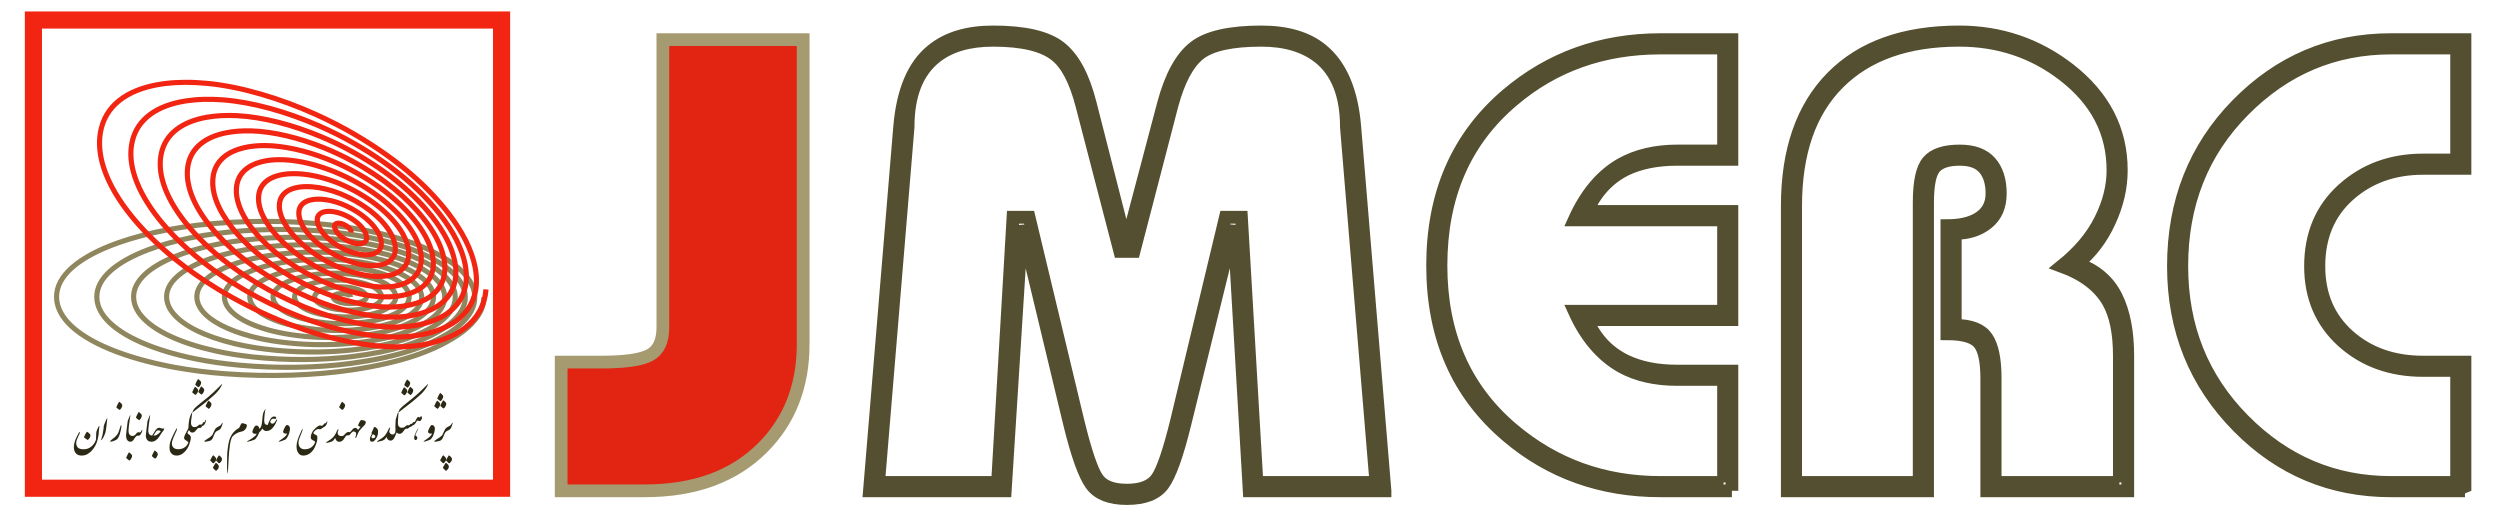 <?xml version="1.0" encoding="UTF-8"?>
<!DOCTYPE svg PUBLIC "-//W3C//DTD SVG 1.1//EN" "http://www.w3.org/Graphics/SVG/1.1/DTD/svg11.dtd">
<!-- Creator: CorelDRAW 2020 (64-Bit) -->
<svg xmlns="http://www.w3.org/2000/svg" xml:space="preserve" width="500px" height="102px" version="1.1" style="shape-rendering:geometricPrecision; text-rendering:geometricPrecision; image-rendering:optimizeQuality; fill-rule:evenodd; clip-rule:evenodd"
viewBox="0 0 500 102.04"
 xmlns:xlink="http://www.w3.org/1999/xlink"
 xmlns:xodm="http://www.corel.com/coreldraw/odm/2003">
 <defs>
  <style type="text/css">
   <![CDATA[
    .str1 {stroke:#A69B70;stroke-width:2.55;stroke-miterlimit:2.613}
    .str0 {stroke:#534F30;stroke-width:2.55;stroke-miterlimit:2.613}
    .fil0 {fill:none}
    .fil4 {fill:#2B2814}
    .fil1 {fill:#E22412}
    .fil3 {fill:#8F865E;fill-rule:nonzero}
    .fil2 {fill:#F22512;fill-rule:nonzero}
   ]]>
  </style>
 </defs>
 <g id="Layer_x0020_1">
  <g id="_2873471307552">
   <path class="fil0 str0" d="M493.09 98.2l-14.8 0c-11.94,0 -22.11,-4.25 -30.52,-12.75 -8.67,-8.75 -13.01,-19.48 -13.01,-32.19 0,-12.88 4.25,-23.65 12.75,-32.32 8.5,-8.67 18.76,-13.01 30.78,-13.01l14.8 0 0 25.76 -8.36 0c-5.93,0 -10.89,1.78 -14.88,5.34 -3.99,3.56 -5.99,8.31 -5.99,14.23 0,5.75 1.98,10.39 5.93,13.91 3.95,3.52 8.93,5.28 14.94,5.28l8.36 0 0 25.75zm-1.67 -1.67l0 -22.41 -6.69 0c-6.44,0 -11.81,-1.93 -16.1,-5.79 -4.29,-3.87 -6.44,-8.89 -6.44,-15.07 0,-6.35 2.17,-11.48 6.5,-15.39 4.34,-3.9 9.68,-5.86 16.04,-5.86l6.69 0 0 -22.4 -13.13 0c-11.42,0 -21.25,4.16 -29.49,12.49 -8.25,8.32 -12.37,18.71 -12.37,31.16 0,12.19 4.12,22.45 12.37,30.78 8.24,8.33 18.07,12.49 29.49,12.49l13.13 0zm-65.8 1.67l-28.21 0 0 -22.53c0,-3.44 -0.51,-5.78 -1.54,-7.02 -1.03,-1.25 -3.18,-1.87 -6.44,-1.87l0 -21.63c2.49,0 4.51,-0.43 6.05,-1.29 1.98,-1.12 2.97,-2.83 2.97,-5.15 0,-2.15 -0.52,-3.82 -1.55,-5.02 -1.03,-1.21 -2.66,-1.81 -4.89,-1.81 -2.41,0 -4.08,0.56 -5.03,1.68 -0.94,1.11 -1.41,3.43 -1.41,6.95l0 57.69 -28.07 0 0 -56.92c0,-11.16 2.98,-19.76 8.95,-25.82 5.96,-6.05 14.44,-9.07 25.43,-9.07 8.24,0 15.58,2.49 22.02,7.47 6.95,5.4 10.43,12.14 10.43,20.21 0,3.44 -0.79,6.87 -2.38,10.3 -1.59,3.44 -3.71,6.23 -6.38,8.37 3.61,1.29 6.19,3.48 7.73,6.57 1.55,3.09 2.32,7.04 2.32,11.85l0 27.04zm-1.68 -1.67l0 -25.37c0,-4.55 -0.73,-8.11 -2.18,-10.69 -1.81,-3.18 -4.94,-5.58 -9.41,-7.21 3.52,-2.83 6.12,-5.92 7.79,-9.27 1.68,-3.35 2.52,-6.65 2.52,-9.92 0,-7.64 -3.31,-13.99 -9.92,-19.06 -6.01,-4.63 -12.96,-6.95 -20.86,-6.95 -10.39,0 -18.44,2.85 -24.15,8.56 -5.71,5.71 -8.56,13.93 -8.56,24.66l0 55.25 24.72 0 0 -56.02c0,-4.12 0.6,-6.87 1.81,-8.24 1.2,-1.38 3.3,-2.06 6.31,-2.06 2.74,0 4.78,0.75 6.11,2.25 1.33,1.51 2,3.59 2,6.25 0,2.57 -0.86,4.55 -2.58,5.92 -1.71,1.38 -3.86,2.06 -6.43,2.06l0 18.42c3.09,0 5.19,0.81 6.3,2.44 1.12,1.63 1.68,4.34 1.68,8.12l0 20.86 24.85 0zm-77.52 1.67l-14.29 0c-11.85,0 -22.07,-3.65 -30.65,-10.94 -9.96,-8.42 -14.94,-19.79 -14.94,-34.13 0,-14.34 4.94,-25.71 14.81,-34.13 8.67,-7.38 18.93,-11.07 30.78,-11.07l14.29 0 0 23.95 -10.94 0c-4.04,0 -7.47,0.69 -10.31,2.06 -3.43,1.72 -6.01,4.51 -7.72,8.37l28.97 0 0 21.64 -28.97 0c1.63,3.78 4.2,6.52 7.72,8.24 2.84,1.37 6.27,2.06 10.31,2.06l10.94 0 0 23.95zm-1.67 -1.67l0 -20.61 -9.27 0c-4.38,0 -8.12,-0.85 -11.21,-2.57 -3.95,-2.24 -7.08,-5.93 -9.4,-11.08l29.88 0 0 -18.28 -29.88 0c2.32,-5.15 5.41,-8.85 9.27,-11.08 3.18,-1.8 6.96,-2.7 11.34,-2.7l9.27 0 0 -20.6 -12.62 0c-11.51,0 -21.38,3.51 -29.62,10.55 -9.53,8.08 -14.3,19.06 -14.3,32.97 0,13.74 4.77,24.64 14.3,32.71 8.41,7.13 18.28,10.69 29.62,10.69l12.62 0zm-67.74 1.67l-27.17 0 -3.09 -53.05 -9.74 39.53c-1.55,6.35 -3.03,10.45 -4.41,12.3 -1.37,1.85 -3.77,2.77 -7.23,2.77 -3.37,0 -5.73,-0.92 -7.1,-2.77 -1.37,-1.85 -2.85,-5.95 -4.4,-12.3l-9.49 -39.53 -3.35 53.05 -27.17 0 6.05 -72.89c0.61,-7.12 2.75,-12.19 6.44,-15.19 3.01,-2.49 7.09,-3.73 12.24,-3.73 6.27,0 10.73,1.02 13.39,3.09 2.66,2.06 4.68,5.79 6.05,11.2l7.21 28.24 7.47 -28.24c1.46,-5.41 3.5,-9.14 6.12,-11.2 2.62,-2.07 7.1,-3.09 13.46,-3.09 5.15,0 9.18,1.2 12.1,3.6 3.78,3.09 5.97,8.2 6.57,15.32l6.05 72.89zm-1.82 -1.67l-5.9 -71.09c0,-6.35 -1.81,-10.98 -5.41,-13.9 -2.92,-2.32 -6.79,-3.48 -11.59,-3.48 -5.93,0 -10.05,0.9 -12.37,2.7 -2.31,1.81 -4.16,5.24 -5.53,10.31l-7.6 29.23 -2.83 0 -7.6 -29.23c-1.29,-4.98 -3.05,-8.33 -5.28,-10.05 -2.49,-1.97 -6.65,-2.96 -12.49,-2.96 -4.81,0 -8.63,1.12 -11.46,3.35 -3.69,2.92 -5.54,7.59 -5.54,14.03l-5.9 71.09 23.8 0 3.09 -53.06 3.22 0 9.79 40.83c1.45,5.92 2.72,9.69 3.8,11.33 1.07,1.63 3.06,2.44 5.98,2.44 2.92,0 4.94,-0.81 6.06,-2.44 1.11,-1.64 2.4,-5.41 3.86,-11.33l9.79 -40.83 3.21 0 3.1 53.06 23.8 0z"/>
   <path class="fil1 str1" d="M160.6 68.84c0,8.41 -2.71,15.33 -8.11,20.73 -5.76,5.76 -13.61,8.63 -23.57,8.63l-16.74 0 0 -25.75 7.98 0c4.81,0 8.07,-0.47 9.79,-1.42 1.72,-0.94 2.58,-2.79 2.58,-5.54l0 -57.56 28.07 0 0 60.91z"/>
   <g>
    <path class="fil2" d="M6.58 2.29l93.68 0 1.71 0 0 1.72 0 93.68 0 1.71 -1.71 0 -93.68 0 -1.71 0 0 -1.71 0 -93.68 0 -1.72 1.71 0zm91.96 3.43l-90.24 0 0 90.25 90.24 0 0 -90.25z"/>
    <g>
     <path class="fil3" d="M69.51 59.42c0,-0.01 0,0 0,0.01 0,0 0,0 0.01,0.01l0.07 -0.01 0.01 -0.01 -0.09 0zm0.01 0.02l0.07 -0.01 0 0 0.12 -0.01 0.01 0 -0.12 0 -0.08 0.02zm0.07 -0.01l0.12 -0.01 0 0 0.06 0 -0.05 0 -0.13 0.01zm0.12 -0.01l0.07 -0.01 -0.01 0.01 -0.06 0zm0.82 -0.07l0 0c0,0.02 0.01,0.04 0.01,0.06l-0.76 0 0.75 -0.06zm-1.01 0.09l0 0c0,0.01 0.01,0.04 0.02,0.06l0.05 -0.07 -0.07 0.01zm0.02 0.06c0,0.02 0,0.03 0.01,0.04l0.16 -0.12 -0.17 0.08zm0.01 0.04c0,0 0,0 -0.01,0l-0.02 -0.02c-0.21,-0.16 -0.67,-0.26 -1.23,-0.27 -0.04,0 -0.08,0 -0.12,0 -0.38,0.01 -0.71,0.08 -0.95,0.17 -0.1,0.04 -0.15,-0.04 -0.16,-0.01 0,0.01 0.01,0.02 0.02,0.04l0 0c0.03,0.05 0.08,0.1 0.15,0.15 0.51,0.39 1.59,0.64 2.81,0.62l0.08 0 0 0c0.83,-0.01 1.54,-0.15 2.04,-0.37 0.35,-0.15 0.57,-0.31 0.57,-0.43l0 0 0 -0.01 0 0c-0.01,-0.05 -0.03,-0.12 -0.07,-0.18l0 -0.01c-0.05,-0.08 -0.13,-0.17 -0.24,-0.26l0 -0.01c-0.7,-0.58 -2.23,-1.01 -4.16,-1.04 -0.17,-0.01 -0.33,-0.01 -0.5,0 -1.25,0.02 -2.4,0.23 -3.25,0.57 -0.7,0.28 -1.14,0.6 -1.15,0.91l0 0.01 0 0.01 0 0 0 0c0.02,0.54 0.75,1.06 1.87,1.47 1.26,0.45 2.96,0.71 4.72,0.67 0.03,0 0.07,0 0.12,0l0.04 0c0.49,-0.02 0.96,-0.05 1.42,-0.11 0.45,-0.05 0.87,-0.12 1.27,-0.21 1.83,-0.4 2.96,-1.09 2.95,-1.81l0 -0.01 0 0c0,-0.16 -0.05,-0.31 -0.14,-0.47 -0.09,-0.17 -0.24,-0.35 -0.44,-0.52 -1.14,-1 -3.64,-1.76 -6.95,-1.86 -0.36,-0.02 -0.72,-0.02 -1.08,-0.01 -2.09,0.04 -4.09,0.39 -5.56,0.96 -1.34,0.51 -2.21,1.16 -2.23,1.86 0,0.01 0,0.03 0,0.04l0 0 0 0.03 0 0c0.04,0.93 1.25,1.79 3.06,2.43 1.95,0.68 4.54,1.07 7.15,1.03 0.16,-0.01 0.34,-0.01 0.52,-0.02l0.04 0c0.76,-0.04 1.48,-0.1 2.16,-0.18 0.66,-0.09 1.29,-0.2 1.88,-0.34 2.81,-0.65 4.45,-1.77 4.42,-2.94l0 -0.01 0 0c0,-0.25 -0.07,-0.49 -0.2,-0.73 -0.14,-0.26 -0.34,-0.52 -0.61,-0.77 -1.52,-1.4 -4.89,-2.48 -9.58,-2.7 -0.62,-0.03 -1.24,-0.04 -1.85,-0.03 -2.94,0.05 -5.79,0.54 -7.93,1.34 -1.99,0.74 -3.31,1.73 -3.37,2.81l0 0c0,0.03 0,0.06 0,0.09 0,0 0,0.02 0,0.05 0.08,1.35 1.8,2.55 4.31,3.41 2.66,0.92 6.17,1.43 9.62,1.37 0.36,-0.01 0.74,-0.02 1.13,-0.05l0.04 0c1.02,-0.06 1.98,-0.15 2.88,-0.28 0.9,-0.12 1.72,-0.28 2.48,-0.47 3.73,-0.91 5.78,-2.43 5.75,-4.04l0 -0.01 0 0c-0.01,-0.33 -0.09,-0.66 -0.25,-0.98 -0.17,-0.33 -0.43,-0.67 -0.76,-0.99 -1.85,-1.79 -5.99,-3.2 -12.08,-3.57 -0.95,-0.06 -1.9,-0.08 -2.84,-0.06 -3.78,0.07 -7.53,0.68 -10.35,1.71 -2.68,0.97 -4.49,2.28 -4.58,3.76 0,0.06 0,0.11 0,0.15 0,0.02 0,0.06 0.01,0.11 0.12,1.78 2.38,3.31 5.64,4.4 3.4,1.14 7.85,1.76 12.14,1.69 0.64,-0.01 1.29,-0.04 1.95,-0.09l0.04 0c1.28,-0.09 2.48,-0.22 3.59,-0.39 1.12,-0.17 2.14,-0.38 3.06,-0.62 4.6,-1.18 6.98,-3.1 6.94,-5.11l0 -0.01c-0.01,-0.2 -0.04,-0.4 -0.09,-0.59 -0.06,-0.2 -0.14,-0.4 -0.24,-0.59 -0.57,-1.09 -1.82,-2.1 -3.6,-2.97l0 0 0 0 0 0c-0.38,-0.19 -0.78,-0.37 -1.2,-0.54 -0.41,-0.17 -0.86,-0.33 -1.34,-0.49 -2.42,-0.82 -5.44,-1.43 -9.17,-1.7l-0.01 0c-0.74,-0.06 -1.48,-0.1 -2.21,-0.11 -0.75,-0.03 -1.5,-0.03 -2.25,-0.02 -3.86,0.07 -7.74,0.57 -10.87,1.47l-0.03 0.01c-0.66,0.19 -1.28,0.39 -1.85,0.6 -0.58,0.22 -1.13,0.45 -1.63,0.69 -2.49,1.19 -3.99,2.67 -3.96,4.26l0 0.02c0.01,0.32 0.07,0.64 0.19,0.96 0.12,0.32 0.3,0.64 0.53,0.95 1.27,1.7 4.02,3.14 7.66,4.16l0 0 0 0 0 0c0.66,0.19 1.35,0.35 2.06,0.5 0.72,0.16 1.46,0.3 2.2,0.41 3.88,0.61 8.23,0.76 12.19,0.44 2.76,-0.23 5.1,-0.62 7.09,-1.13 1.99,-0.51 3.64,-1.15 5.03,-1.87l0.02 -0.01 0 0c0.36,-0.19 0.7,-0.38 1,-0.57 0.31,-0.2 0.6,-0.4 0.86,-0.6 1.29,-1.01 2.01,-2.13 1.98,-3.27l0 -0.01c0,-0.23 -0.04,-0.46 -0.1,-0.7 -0.06,-0.24 -0.16,-0.47 -0.27,-0.7 -0.65,-1.26 -2.07,-2.45 -4.09,-3.47 -1.55,-0.8 -3.4,-1.5 -5.62,-2.07 -2.24,-0.58 -4.86,-1.02 -7.96,-1.29l0 0 0 0 0 0c-0.88,-0.08 -1.77,-0.13 -2.64,-0.17 -0.9,-0.03 -1.81,-0.05 -2.71,-0.05 -4.67,0.02 -9.45,0.57 -13.33,1.6l-0.04 0.01c-0.83,0.23 -1.62,0.47 -2.35,0.73 -0.73,0.25 -1.43,0.53 -2.09,0.83l0 0c-3.2,1.45 -5.15,3.29 -5.11,5.31l0 0.01 0 0c0,0.41 0.09,0.82 0.24,1.21 0.16,0.4 0.39,0.79 0.68,1.18 1.61,2.07 5.1,3.81 9.65,5l0 0 0.01 0.01 0 0c0.79,0.2 1.63,0.39 2.51,0.57 0.88,0.17 1.78,0.32 2.69,0.45 4.72,0.66 9.95,0.77 14.57,0.33 3.2,-0.31 5.89,-0.79 8.18,-1.41 2.27,-0.62 4.13,-1.37 5.69,-2.21l0.02 -0.01c0.39,-0.21 0.77,-0.44 1.12,-0.67 0.35,-0.23 0.67,-0.46 0.96,-0.7 1.46,-1.17 2.26,-2.46 2.23,-3.78l0 -0.01 0 0c0,-0.27 -0.04,-0.54 -0.11,-0.81 -0.07,-0.26 -0.17,-0.53 -0.31,-0.8 -0.71,-1.43 -2.29,-2.79 -4.52,-3.97 -1.72,-0.9 -3.78,-1.72 -6.29,-2.41 -2.53,-0.68 -5.51,-1.23 -9.07,-1.59l-0.01 0 0 0 0 0c-1,-0.1 -2.03,-0.17 -3.07,-0.23 -1.06,-0.06 -2.13,-0.09 -3.19,-0.1 -5.52,-0.05 -11.27,0.51 -16,1.68l-0.03 0.01c-1.02,0.26 -2,0.54 -2.93,0.84 -0.93,0.31 -1.8,0.63 -2.61,0.98 -4.03,1.73 -6.51,3.95 -6.47,6.43l0 0.02c0.01,0.49 0.12,0.98 0.31,1.46 0.2,0.49 0.48,0.97 0.86,1.43 2,2.49 6.34,4.54 11.95,5.9l0 0 0 0 0 0c0.97,0.23 1.98,0.44 3.04,0.63 1.04,0.19 2.12,0.35 3.21,0.48 5.64,0.7 11.77,0.75 17.07,0.17 3.67,-0.4 6.7,-0.99 9.25,-1.72 2.53,-0.73 4.57,-1.6 6.29,-2.55l0.02 -0.02c0.43,-0.24 0.84,-0.49 1.23,-0.75 0.39,-0.26 0.74,-0.53 1.06,-0.79 1.6,-1.33 2.47,-2.79 2.44,-4.28l0 -0.01 0 0c-0.01,-0.3 -0.06,-0.6 -0.13,-0.91 -0.08,-0.3 -0.19,-0.6 -0.33,-0.9 -0.78,-1.59 -2.48,-3.11 -4.9,-4.44 -1.9,-1.03 -4.14,-1.96 -6.92,-2.76 -2.79,-0.8 -6.12,-1.45 -10.18,-1.91l0 0 0 0c-1.14,-0.13 -2.31,-0.24 -3.51,-0.31 -1.22,-0.08 -2.45,-0.14 -3.68,-0.16 -6.39,-0.15 -13.19,0.4 -18.85,1.69l0 0 -0.04 0.01c-1.26,0.29 -2.46,0.61 -3.59,0.95 -1.13,0.35 -2.19,0.72 -3.19,1.13 -4.97,2.01 -8.05,4.66 -8.01,7.65l0 0.02c0.01,0.59 0.14,1.18 0.38,1.75 0.24,0.58 0.6,1.14 1.06,1.69 2.45,2.93 7.76,5.31 14.55,6.82l0 0 0.01 0 0 0c1.16,0.26 2.36,0.49 3.59,0.69 1.23,0.19 2.5,0.36 3.78,0.5 6.61,0.72 13.71,0.67 19.68,-0.06 4.14,-0.51 7.51,-1.21 10.3,-2.06 2.78,-0.84 5,-1.82 6.86,-2.9l0.02 -0.01c0.48,-0.28 0.92,-0.55 1.33,-0.84 0.4,-0.28 0.78,-0.57 1.13,-0.87 1.74,-1.49 2.68,-3.11 2.65,-4.76l0 -0.01 0 0c-0.01,-0.33 -0.06,-0.67 -0.14,-1 -0.09,-0.33 -0.21,-0.67 -0.36,-0.99 -0.83,-1.75 -2.65,-3.42 -5.27,-4.9 -2.05,-1.15 -4.45,-2.2 -7.48,-3.11 -3.05,-0.92 -6.71,-1.69 -11.25,-2.27l-0.02 0c-1.25,-0.16 -2.58,-0.29 -3.96,-0.4 -1.38,-0.11 -2.78,-0.19 -4.18,-0.24 -7.31,-0.26 -15.23,0.25 -21.92,1.65l-0.04 0.01c-1.5,0.31 -2.95,0.67 -4.33,1.06 -1.38,0.39 -2.67,0.82 -3.88,1.27 -6.07,2.31 -9.92,5.42 -9.87,8.97l0 0.02c0.01,0.7 0.17,1.39 0.46,2.07 0.3,0.68 0.74,1.34 1.31,1.98 3,3.41 9.48,6.13 17.61,7.79l0.02 0c1.35,0.28 2.75,0.52 4.19,0.73 1.45,0.2 2.92,0.37 4.4,0.51 7.66,0.71 15.79,0.54 22.44,-0.37 4.61,-0.63 8.29,-1.45 11.32,-2.41 3.02,-0.96 5.39,-2.06 7.39,-3.25l0.01 -0.01c0.51,-0.31 0.98,-0.61 1.42,-0.93 0.43,-0.31 0.84,-0.63 1.21,-0.96 1.86,-1.64 2.85,-3.41 2.82,-5.21l-0.01 -0.01 0 0c0,-0.37 -0.06,-0.73 -0.14,-1.09 -0.09,-0.36 -0.22,-0.72 -0.39,-1.08 -0.87,-1.9 -2.8,-3.72 -5.57,-5.33 -2.18,-1.28 -4.75,-2.45 -8.01,-3.48 -3.29,-1.03 -7.28,-1.93 -12.32,-2.63l-0.06 -0.01c-1.42,-0.2 -2.9,-0.37 -4.41,-0.51 -1.52,-0.14 -3.1,-0.25 -4.71,-0.33 -8.27,-0.39 -17.39,0.05 -25.18,1.53l-0.05 0.01c-1.81,0.34 -3.54,0.74 -5.19,1.17 -1.65,0.43 -3.21,0.91 -4.67,1.43 -7.33,2.61 -12,6.2 -11.95,10.37l0 0.02 0 0c0.02,0.83 0.21,1.64 0.57,2.42 0.36,0.8 0.89,1.56 1.57,2.31 3.61,3.93 11.39,7 21.08,8.8l0.08 0.01c1.58,0.29 3.21,0.54 4.86,0.75 1.64,0.21 3.33,0.38 5.06,0.51 8.78,0.67 17.98,0.34 25.29,-0.76 5.1,-0.77 9.09,-1.71 12.33,-2.79 3.24,-1.07 5.74,-2.28 7.87,-3.6l0.02 -0.01c0.53,-0.33 1.03,-0.66 1.49,-1.01 0.47,-0.34 0.89,-0.69 1.29,-1.04 1.96,-1.78 3.02,-3.7 2.97,-5.65l1.03 -0.02c0.05,2.26 -1.13,4.44 -3.32,6.43 -0.42,0.38 -0.87,0.75 -1.36,1.11 -0.48,0.35 -1,0.71 -1.56,1.05l-0.02 0.01c-2.19,1.36 -4.77,2.6 -8.09,3.71 -3.3,1.09 -7.35,2.05 -12.49,2.82 -7.39,1.11 -16.67,1.45 -25.52,0.77 -1.71,-0.13 -3.42,-0.3 -5.12,-0.51 -1.68,-0.22 -3.33,-0.47 -4.92,-0.76l-0.08 -0.01c-9.9,-1.83 -17.88,-5.02 -21.65,-9.12 -0.75,-0.82 -1.34,-1.68 -1.75,-2.58 -0.41,-0.9 -0.63,-1.85 -0.65,-2.82l0 -0.01 0 -0.02c-0.06,-4.67 4.87,-8.59 12.63,-11.35 1.48,-0.53 3.07,-1.01 4.74,-1.45 1.68,-0.44 3.44,-0.84 5.27,-1.19l0.05 -0.01c7.87,-1.49 17.08,-1.94 25.41,-1.54 1.62,0.08 3.21,0.19 4.76,0.33 1.55,0.14 3.05,0.31 4.47,0.51l0.05 0.01c5.11,0.72 9.15,1.62 12.48,2.67 3.35,1.06 5.98,2.26 8.23,3.57 2.95,1.72 5.02,3.69 5.99,5.79 0.19,0.42 0.34,0.84 0.44,1.27 0.11,0.43 0.17,0.86 0.18,1.3l0 0.01 0 0.01c0.05,2.12 -1.07,4.16 -3.16,6 -0.39,0.34 -0.82,0.68 -1.29,1.02 -0.47,0.34 -0.96,0.66 -1.49,0.98l-0.01 0.01c-2.07,1.23 -4.51,2.37 -7.61,3.35 -3.07,0.97 -6.81,1.8 -11.49,2.45 -6.72,0.91 -14.94,1.09 -22.67,0.37 -1.52,-0.14 -3.01,-0.31 -4.45,-0.52 -1.45,-0.21 -2.87,-0.45 -4.26,-0.73l-0.02 -0.01c-8.34,-1.7 -15.02,-4.53 -18.18,-8.11 -0.63,-0.72 -1.12,-1.47 -1.47,-2.25 -0.34,-0.8 -0.53,-1.62 -0.55,-2.47l0 -0.02 0 0c-0.05,-4.04 4.05,-7.47 10.54,-9.94 1.24,-0.47 2.56,-0.9 3.96,-1.3 1.39,-0.39 2.86,-0.75 4.4,-1.08l0.04 -0.01c6.77,-1.41 14.78,-1.93 22.17,-1.66 1.45,0.05 2.87,0.13 4.22,0.23 1.36,0.11 2.7,0.25 4.01,0.41l0.01 0.01c4.62,0.58 8.34,1.37 11.42,2.29 3.11,0.94 5.58,2.02 7.69,3.21 2.8,1.58 4.77,3.4 5.7,5.35 0.18,0.39 0.33,0.78 0.42,1.18 0.11,0.4 0.16,0.81 0.17,1.22l0 0.01 0 0.01c0.04,1.97 -1.03,3.86 -3,5.55 -0.37,0.32 -0.77,0.63 -1.22,0.94 -0.44,0.31 -0.9,0.61 -1.39,0.89l-0.02 0.01c-1.94,1.12 -4.22,2.13 -7.08,3 -2.85,0.86 -6.27,1.57 -10.47,2.09 -6.04,0.74 -13.23,0.79 -19.91,0.06 -1.3,-0.14 -2.58,-0.31 -3.84,-0.51 -1.25,-0.2 -2.47,-0.43 -3.65,-0.7l0 0 -0.01 0 0 0c-7.01,-1.56 -12.52,-4.05 -15.12,-7.16 -0.53,-0.63 -0.94,-1.28 -1.22,-1.96 -0.28,-0.68 -0.44,-1.39 -0.45,-2.13l-0.01 -0.02 0 0c-0.05,-3.46 3.28,-6.44 8.65,-8.61 1.02,-0.41 2.11,-0.8 3.28,-1.16 1.16,-0.35 2.38,-0.68 3.66,-0.97l0.04 -0.01 0 0c5.74,-1.31 12.63,-1.86 19.1,-1.72 1.28,0.03 2.52,0.08 3.72,0.16 1.22,0.08 2.41,0.19 3.56,0.32l0 0 0.01 0c4.12,0.47 7.5,1.13 10.34,1.94 2.85,0.82 5.16,1.79 7.13,2.86 2.61,1.42 4.46,3.09 5.33,4.88 0.18,0.37 0.31,0.73 0.41,1.1 0.09,0.37 0.14,0.75 0.15,1.13l0 0.01 0 0.01c0.04,1.82 -0.96,3.55 -2.81,5.09 -0.36,0.3 -0.74,0.58 -1.14,0.85 -0.39,0.27 -0.83,0.54 -1.3,0.8l-0.02 0.01c-1.79,1 -3.9,1.89 -6.51,2.64 -2.6,0.75 -5.68,1.35 -9.42,1.76 -5.38,0.59 -11.6,0.55 -17.3,-0.17 -1.11,-0.13 -2.21,-0.3 -3.27,-0.49 -1.05,-0.18 -2.09,-0.4 -3.1,-0.64l0 0 0 0 0 -0.01c-5.82,-1.4 -10.37,-3.58 -12.51,-6.25 -0.44,-0.54 -0.78,-1.1 -1.01,-1.69 -0.24,-0.59 -0.37,-1.2 -0.38,-1.82l0 -0.02 0 0c-0.05,-2.95 2.67,-5.5 7.09,-7.4 0.84,-0.36 1.74,-0.69 2.69,-1 0.95,-0.32 1.95,-0.6 3,-0.86l0.04 -0.01c4.8,-1.2 10.65,-1.76 16.25,-1.71 1.1,0.01 2.18,0.04 3.23,0.09 1.06,0.06 2.1,0.14 3.12,0.24l0 0 0.01 0 0 0c3.63,0.37 6.67,0.92 9.24,1.62 2.59,0.71 4.71,1.55 6.5,2.5 2.42,1.28 4.15,2.79 4.96,4.41 0.16,0.33 0.29,0.66 0.38,1.01 0.09,0.34 0.14,0.68 0.15,1.04l0 0 0 0.01c0.03,1.65 -0.9,3.23 -2.61,4.6 -0.33,0.27 -0.68,0.52 -1.05,0.76 -0.37,0.24 -0.77,0.48 -1.2,0.71l-0.02 0.01c-1.62,0.88 -3.56,1.66 -5.9,2.3 -2.33,0.63 -5.08,1.13 -8.35,1.44 -4.7,0.45 -10.01,0.34 -14.81,-0.34 -0.95,-0.13 -1.86,-0.28 -2.74,-0.45 -0.88,-0.18 -1.74,-0.37 -2.58,-0.59l-0.01 0 0 0 0 0c-4.76,-1.25 -8.45,-3.12 -10.2,-5.38 -0.36,-0.46 -0.63,-0.94 -0.83,-1.43 -0.19,-0.5 -0.3,-1.02 -0.31,-1.56l0 0 0 -0.02c-0.04,-2.47 2.14,-4.62 5.72,-6.25l0 -0.01c0.66,-0.3 1.39,-0.59 2.17,-0.86 0.77,-0.27 1.58,-0.52 2.43,-0.75l0.03 -0.01c3.97,-1.06 8.83,-1.61 13.59,-1.63 0.93,-0.01 1.86,0.01 2.76,0.05 0.93,0.03 1.83,0.09 2.69,0.16l0 0.01 0 0 0 0c3.14,0.27 5.82,0.72 8.12,1.32 2.31,0.59 4.23,1.32 5.84,2.14 2.21,1.12 3.78,2.46 4.53,3.92 0.15,0.3 0.27,0.6 0.35,0.91 0.09,0.3 0.13,0.62 0.14,0.94l0 0.01 0 0c0.03,1.49 -0.83,2.88 -2.38,4.09 -0.29,0.23 -0.61,0.45 -0.94,0.67 -0.34,0.22 -0.7,0.42 -1.08,0.62l0 0 -0.02 0.01c-1.45,0.75 -3.17,1.41 -5.24,1.94 -2.07,0.53 -4.47,0.93 -7.26,1.16 -4.03,0.34 -8.47,0.18 -12.44,-0.45 -0.78,-0.12 -1.54,-0.26 -2.25,-0.41 -0.74,-0.15 -1.45,-0.33 -2.12,-0.52l-0.01 0 0 0 0 0c-3.84,-1.08 -6.8,-2.65 -8.2,-4.54 -0.29,-0.38 -0.51,-0.78 -0.67,-1.2 -0.16,-0.42 -0.24,-0.85 -0.25,-1.3l0 -0.02 0 0c-0.04,-2.04 1.68,-3.83 4.53,-5.2 0.54,-0.26 1.11,-0.5 1.72,-0.73 0.62,-0.23 1.27,-0.44 1.93,-0.63l0.03 -0.01c3.21,-0.92 7.18,-1.43 11.13,-1.5 0.77,-0.01 1.54,-0.01 2.3,0.01 0.77,0.02 1.53,0.06 2.26,0.11l0 0c3.83,0.28 6.93,0.91 9.43,1.75 0.47,0.16 0.94,0.34 1.39,0.52 0.45,0.19 0.87,0.38 1.27,0.57l0 0 0 0 0 0c1.97,0.97 3.39,2.13 4.06,3.41 0.13,0.26 0.24,0.52 0.31,0.8 0.08,0.27 0.12,0.55 0.13,0.84l0 0.01 0 0c0.06,2.5 -2.58,4.81 -7.71,6.13 -0.97,0.25 -2.03,0.46 -3.16,0.64 -1.13,0.17 -2.36,0.31 -3.68,0.4l-0.04 0c-0.64,0.04 -1.31,0.07 -1.99,0.08 -4.41,0.08 -8.98,-0.57 -12.49,-1.74 -3.64,-1.22 -6.19,-3.05 -6.34,-5.3 0,-0.04 0,-0.1 0,-0.17 -0.01,-0.08 0,-0.15 0,-0.22 0.12,-1.95 2.19,-3.56 5.25,-4.67 2.93,-1.06 6.79,-1.7 10.68,-1.76 0.98,-0.02 1.96,0 2.92,0.06 6.35,0.38 10.73,1.9 12.73,3.85 0.42,0.41 0.74,0.83 0.96,1.28 0.23,0.45 0.35,0.93 0.37,1.41l0 0 0 0.02c0.04,2.1 -2.29,4.01 -6.54,5.05 -0.79,0.2 -1.65,0.36 -2.58,0.49 -0.92,0.13 -1.91,0.23 -2.96,0.29l-0.04 0c-0.38,0.02 -0.77,0.03 -1.18,0.04 -3.57,0.06 -7.2,-0.47 -9.96,-1.42 -2.91,-1 -4.9,-2.49 -5,-4.32 0,-0.02 0,-0.05 0,-0.1 0,-0.05 0,-0.1 0,-0.15l0 0 0 0c0.07,-1.55 1.66,-2.83 4.03,-3.72 2.24,-0.84 5.22,-1.35 8.28,-1.4 0.63,-0.02 1.27,-0.01 1.9,0.02 4.95,0.23 8.55,1.42 10.24,2.98 0.35,0.33 0.63,0.68 0.82,1.04 0.2,0.38 0.3,0.77 0.32,1.18l0 0 0 0.02 0 0c0.03,1.69 -1.9,3.19 -5.22,3.96 -0.61,0.14 -1.27,0.26 -1.98,0.35 -0.71,0.09 -1.46,0.16 -2.25,0.19l-0.04 0c-0.17,0.01 -0.35,0.01 -0.54,0.02 -2.74,0.05 -5.46,-0.36 -7.52,-1.08 -2.19,-0.78 -3.67,-1.95 -3.73,-3.36l0 -0.01 0 -0.04 0 0c0,-0.03 0,-0.07 0,-0.09 0.04,-1.16 1.16,-2.13 2.88,-2.79 1.58,-0.61 3.7,-0.98 5.92,-1.03 0.37,-0.01 0.75,0 1.12,0.01 3.56,0.12 6.3,0.97 7.6,2.12 0.28,0.24 0.5,0.51 0.66,0.79 0.17,0.3 0.26,0.61 0.27,0.94l0 0 0 0.02 0 0c0.02,1.24 -1.42,2.32 -3.76,2.84 -0.42,0.09 -0.88,0.17 -1.37,0.23 -0.47,0.05 -0.97,0.09 -1.52,0.1l-0.04 0 0 0c-0.03,0.01 -0.07,0.01 -0.12,0.01 -1.88,0.04 -3.71,-0.25 -5.08,-0.74 -1.52,-0.55 -2.52,-1.38 -2.55,-2.39l0 -0.01 0 -0.01 0 -0.01c0,-0.01 0,-0.03 0,-0.05l0 0c0.01,-0.77 0.71,-1.42 1.79,-1.85 0.95,-0.37 2.24,-0.61 3.61,-0.64 0.18,0 0.36,0 0.54,0 2.16,0.04 3.94,0.57 4.8,1.29l0 0c0.19,0.16 0.35,0.34 0.46,0.53l0 0c0.13,0.22 0.2,0.44 0.21,0.68l0 0 0 0.02 0 0.01 0 0.01 0 0c0,0.57 -0.44,1.06 -1.19,1.38 -0.61,0.26 -1.45,0.43 -2.42,0.45l0 0 -0.09 0 0 0c-1.43,0.02 -2.77,-0.32 -3.44,-0.83 -0.16,-0.13 -0.29,-0.26 -0.39,-0.41l0 0c-0.11,-0.17 -0.18,-0.36 -0.19,-0.56l0 -0.01 0 -0.01 0 0c0,-0.03 0,-0.05 0,-0.06l0 0c0.02,-0.4 0.33,-0.71 0.81,-0.9 0.34,-0.14 0.8,-0.23 1.3,-0.24 0.05,0 0.1,0 0.15,0 0.79,0 1.48,0.19 1.85,0.47 0.1,0.08 0.19,0.16 0.25,0.26 0.08,0.11 0.13,0.25 0.14,0.39l-0.98 0.19z"/>
    </g>
    <path class="fil2" d="M69.65 46.45l0 0 0 0c0,-0.01 0,-0.03 -0.01,-0.05 -0.01,-0.03 -0.02,-0.07 -0.04,-0.12 -0.17,-0.32 -0.61,-0.68 -1.15,-0.91 -0.21,-0.09 -0.42,-0.16 -0.6,-0.18 -0.18,-0.03 -0.33,-0.02 -0.43,0.01 -0.03,0.01 -0.04,0.01 -0.05,0.01 -0.01,0.08 0,0.17 0.02,0.27 0.03,0.11 0.08,0.24 0.15,0.37 0.4,0.76 1.39,1.57 2.56,2.04 0.44,0.18 0.86,0.29 1.24,0.34 0.4,0.05 0.74,0.03 1,-0.06 0.18,-0.07 0.31,-0.17 0.37,-0.3 0.01,-0.04 0.02,-0.08 0.02,-0.12l0 0c0.02,-0.15 0.01,-0.32 -0.02,-0.49l0 0c-0.05,-0.18 -0.12,-0.38 -0.22,-0.58 -0.57,-1.13 -1.96,-2.36 -3.79,-3.17 -0.74,-0.33 -1.47,-0.54 -2.14,-0.65 -0.69,-0.1 -1.3,-0.08 -1.77,0.06 -0.4,0.12 -0.68,0.32 -0.81,0.6 -0.03,0.07 -0.05,0.14 -0.06,0.23l0 0.01c-0.04,0.23 -0.02,0.49 0.04,0.76 0.07,0.28 0.19,0.58 0.35,0.88 0.9,1.66 3.07,3.41 5.53,4.36 0.91,0.36 1.77,0.57 2.54,0.66 0.88,0.11 1.63,0.05 2.2,-0.16 0.5,-0.19 0.86,-0.5 1.02,-0.9 0.04,-0.11 0.07,-0.23 0.08,-0.37l0 0c0.04,-0.28 0.02,-0.58 -0.05,-0.9 -0.07,-0.32 -0.19,-0.67 -0.36,-1.02 -0.93,-1.9 -3.22,-3.98 -6.32,-5.41 -1.3,-0.6 -2.61,-0.99 -3.8,-1.18 -1.2,-0.18 -2.29,-0.16 -3.14,0.07 -0.78,0.22 -1.36,0.61 -1.62,1.18 -0.07,0.15 -0.12,0.31 -0.15,0.49l0 0c-0.06,0.4 -0.03,0.82 0.08,1.27 0.11,0.46 0.3,0.94 0.57,1.43 1.45,2.61 4.92,5.33 8.69,6.73 1.36,0.5 2.61,0.81 3.73,0.93 1.37,0.16 2.52,0.05 3.39,-0.29 0.81,-0.32 1.38,-0.83 1.63,-1.52 0.07,-0.18 0.11,-0.38 0.14,-0.6l0 0c0.04,-0.41 0.02,-0.85 -0.07,-1.3 -0.1,-0.46 -0.27,-0.94 -0.5,-1.44 -1.25,-2.63 -4.35,-5.5 -8.71,-7.59 -1.86,-0.89 -3.78,-1.49 -5.55,-1.78 -1.73,-0.29 -3.31,-0.28 -4.57,0.04 -1.19,0.31 -2.07,0.88 -2.48,1.75 -0.11,0.22 -0.19,0.47 -0.23,0.74l0 0 0 0 0 0c-0.1,0.57 -0.06,1.18 0.1,1.81 0.16,0.65 0.44,1.32 0.83,2 2.05,3.61 6.93,7.35 12.03,9.15 1.78,0.63 3.4,1.01 4.84,1.16 1.87,0.2 3.42,0.04 4.59,-0.44 1.1,-0.45 1.86,-1.19 2.2,-2.15 0.09,-0.25 0.15,-0.53 0.18,-0.82l0 -0.01c0.06,-0.52 0.03,-1.08 -0.09,-1.67 -0.12,-0.59 -0.32,-1.21 -0.61,-1.83 -1.54,-3.33 -5.38,-6.98 -11,-9.76 -2.44,-1.21 -4.98,-2.04 -7.36,-2.46 -2.29,-0.4 -4.41,-0.42 -6.11,-0.02 -1.62,0.39 -2.84,1.15 -3.42,2.32 -0.15,0.3 -0.26,0.63 -0.32,1l0 0c-0.14,0.75 -0.08,1.55 0.12,2.38 0.21,0.85 0.59,1.72 1.11,2.61 2.71,4.65 9.14,9.43 15.61,11.61 2.17,0.73 4.15,1.17 5.89,1.35 2.37,0.24 4.3,0 5.75,-0.62 1.39,-0.59 2.32,-1.55 2.73,-2.78 0.11,-0.33 0.19,-0.68 0.23,-1.06l0 0 0 0c0.03,-0.32 0.03,-0.64 0.01,-0.98 -0.02,-0.34 -0.07,-0.69 -0.15,-1.05 -0.39,-1.86 -1.5,-3.88 -3.15,-5.86l0 0 0 0 0 -0.01c-0.34,-0.4 -0.7,-0.81 -1.09,-1.22 -0.38,-0.41 -0.78,-0.81 -1.21,-1.21 -2.2,-2.07 -4.98,-4.05 -8.4,-5.79l-0.02 -0.02 0 0.01c-0.68,-0.35 -1.35,-0.67 -2.02,-0.96 -0.68,-0.3 -1.37,-0.58 -2.05,-0.83 -3.51,-1.3 -7.03,-2.02 -9.97,-1.98l-0.02 0 0 0c-0.61,0.01 -1.19,0.05 -1.74,0.12 -0.55,0.07 -1.07,0.17 -1.56,0.3 -2.44,0.64 -4.09,2.03 -4.48,4.15l0 0 0 0 -0.01 0c-0.08,0.47 -0.11,0.95 -0.09,1.45 0.02,0.5 0.1,1.02 0.23,1.54 0.68,2.77 2.76,5.79 5.76,8.62l0 0 0 0 0.01 0.01c0.56,0.53 1.15,1.04 1.76,1.54 0.62,0.5 1.26,0.99 1.93,1.47 3.45,2.45 7.48,4.5 11.38,5.74l0.02 0.01c0.74,0.24 1.47,0.45 2.2,0.63 0.72,0.18 1.4,0.33 2.05,0.45 3.37,0.61 6.11,0.49 8.3,-0.14l0 -0.01 0.01 0 0 0c0.38,-0.11 0.75,-0.24 1.11,-0.39 0.35,-0.15 0.67,-0.32 0.97,-0.5 1.52,-0.93 2.45,-2.3 2.63,-4.07l0 0 0 0c0.03,-0.37 0.04,-0.76 0.01,-1.15 -0.03,-0.4 -0.08,-0.81 -0.17,-1.22 -0.46,-2.16 -1.72,-4.5 -3.59,-6.81l0 0 -0.01 0 0 -0.01c-0.39,-0.47 -0.8,-0.95 -1.24,-1.43 -0.44,-0.48 -0.91,-0.95 -1.39,-1.42 -2.52,-2.42 -5.73,-4.76 -9.77,-6.88l-0.05 -0.03 0 0c-0.77,-0.41 -1.57,-0.79 -2.39,-1.17 -0.82,-0.37 -1.64,-0.71 -2.45,-1.03 -4.19,-1.62 -8.47,-2.57 -12.06,-2.59l-0.04 0c-0.75,-0.01 -1.48,0.03 -2.17,0.1 -0.68,0.07 -1.33,0.18 -1.96,0.33 -3.06,0.73 -5.17,2.39 -5.68,5l0 0 0 0.01c-0.11,0.57 -0.15,1.16 -0.12,1.76 0.02,0.61 0.12,1.23 0.27,1.87 0.84,3.36 3.42,7.03 7.14,10.43l0 0.01 0 0 0 0c0.68,0.62 1.4,1.23 2.15,1.82 0.75,0.59 1.53,1.17 2.35,1.74 4.17,2.88 9.02,5.26 13.61,6.65 0.28,0.08 0.47,0.14 0.57,0.17 0.87,0.25 1.71,0.46 2.52,0.64 0.79,0.18 1.57,0.32 2.33,0.44 3.71,0.56 6.7,0.33 9.1,-0.42l0.01 0c0.45,-0.14 0.86,-0.3 1.26,-0.48 0.39,-0.18 0.76,-0.38 1.1,-0.59 1.72,-1.11 2.78,-2.71 2.97,-4.76l0 0c0.04,-0.42 0.04,-0.86 0.01,-1.31 -0.03,-0.46 -0.1,-0.92 -0.19,-1.39 -0.51,-2.45 -1.92,-5.11 -4.02,-7.73 -1.55,-1.94 -3.44,-3.88 -5.75,-5.76 -2.32,-1.89 -5.05,-3.73 -8.27,-5.48l-0.01 0 0 0c-0.93,-0.5 -1.85,-0.97 -2.76,-1.4 -0.94,-0.44 -1.89,-0.85 -2.85,-1.24 -4.92,-1.99 -10.02,-3.22 -14.32,-3.35l-0.01 0c-0.91,-0.02 -1.8,0 -2.65,0.06 -0.85,0.07 -1.65,0.18 -2.4,0.33 -3.79,0.79 -6.42,2.74 -7.08,5.89l0 0 0 0c-0.14,0.68 -0.2,1.38 -0.17,2.1 0.03,0.72 0.15,1.47 0.34,2.23 1,3.98 4.15,8.33 8.68,12.36l-0.01 0 0.01 0c0.82,0.73 1.68,1.44 2.57,2.13 0.9,0.69 1.84,1.36 2.8,2 4.96,3.33 10.66,6.02 15.95,7.53 3.67,1.04 6.82,1.53 9.54,1.6 2.69,0.07 4.96,-0.29 6.89,-0.94l0 0 0 0 0 0c0.49,-0.16 0.96,-0.36 1.4,-0.57 0.43,-0.21 0.84,-0.44 1.22,-0.69 1.91,-1.28 3.07,-3.12 3.28,-5.43l0 -0.01c0.04,-0.48 0.04,-0.97 0.01,-1.47 -0.03,-0.5 -0.11,-1.02 -0.21,-1.54 -0.56,-2.72 -2.1,-5.68 -4.4,-8.6 -1.72,-2.18 -3.79,-4.35 -6.35,-6.48 -2.56,-2.13 -5.6,-4.23 -9.24,-6.26l-0.01 0c-1.01,-0.57 -2.05,-1.12 -3.12,-1.64 -1.07,-0.51 -2.16,-1 -3.26,-1.46 -5.64,-2.37 -11.57,-3.92 -16.63,-4.18l-0.01 0c-1.1,-0.06 -2.16,-0.06 -3.17,-0.01 -1.01,0.06 -1.97,0.17 -2.88,0.33 -4.58,0.82 -7.78,3.06 -8.6,6.77l0 0.01c-0.18,0.79 -0.25,1.61 -0.22,2.45 0.03,0.85 0.17,1.72 0.4,2.61 1.19,4.64 4.96,9.73 10.36,14.4l0 0 0.01 0 -0.01 0.01c0.96,0.82 1.97,1.63 3.03,2.42 1.06,0.79 2.16,1.56 3.28,2.28 5.8,3.78 12.41,6.78 18.42,8.38 4.16,1.12 7.68,1.61 10.69,1.62 2.99,0.02 5.48,-0.43 7.6,-1.2l0 0 0 0 0 0c0.53,-0.19 1.04,-0.41 1.52,-0.66 0.48,-0.24 0.92,-0.5 1.33,-0.79 2.08,-1.46 3.34,-3.52 3.56,-6.09l0 -0.01c0.04,-0.53 0.04,-1.07 0.01,-1.61 -0.04,-0.56 -0.12,-1.13 -0.24,-1.7 -0.61,-2.99 -2.26,-6.23 -4.74,-9.43 -1.86,-2.41 -4.1,-4.8 -6.89,-7.17 -2.8,-2.38 -6.15,-4.74 -10.2,-7.07l0 0c-1.14,-0.65 -2.31,-1.28 -3.5,-1.88 -1.19,-0.59 -2.42,-1.16 -3.67,-1.71 -6.37,-2.77 -13.18,-4.69 -19.06,-5.12l0 0c-1.3,-0.1 -2.55,-0.13 -3.74,-0.1 -1.18,0.04 -2.33,0.14 -3.41,0.3 -5.45,0.84 -9.34,3.34 -10.35,7.66l0 0 0 0c-0.22,0.92 -0.31,1.86 -0.27,2.84 0.03,0.97 0.19,1.98 0.46,3.01 1.41,5.37 5.9,11.25 12.26,16.6l0 0 0 0 0.01 0.01c1.1,0.93 2.28,1.84 3.52,2.74 1.23,0.89 2.5,1.75 3.8,2.56 6.71,4.23 14.3,7.53 21.03,9.22 4.67,1.16 8.55,1.63 11.84,1.59 3.28,-0.05 5.97,-0.6 8.27,-1.49l0 0 0 0 0 0c0.58,-0.23 1.13,-0.48 1.64,-0.75 0.51,-0.27 0.98,-0.57 1.43,-0.89 2.24,-1.64 3.59,-3.92 3.81,-6.75l0.01 0c0.04,-0.58 0.04,-1.16 0,-1.76 -0.04,-0.61 -0.13,-1.22 -0.25,-1.84 -0.66,-3.25 -2.43,-6.76 -5.07,-10.24 -1.99,-2.62 -4.39,-5.23 -7.41,-7.85 -3.02,-2.62 -6.66,-5.24 -11.12,-7.88l0 0 0 0c-1.25,-0.74 -2.55,-1.45 -3.87,-2.13 -1.33,-0.69 -2.69,-1.35 -4.08,-1.97 -7.13,-3.22 -14.87,-5.53 -21.59,-6.18l-0.01 0c-1.51,-0.14 -2.97,-0.21 -4.36,-0.21 -1.4,0.01 -2.74,0.1 -4.01,0.25 -6.41,0.82 -11.01,3.61 -12.25,8.55l0 0c-0.26,1.05 -0.37,2.13 -0.33,3.24 0.03,1.12 0.21,2.28 0.52,3.46 1.64,6.13 6.91,12.86 14.38,18.95l0 0 0 0 0 0c1.29,1.05 2.65,2.08 4.05,3.06 1.4,0.98 2.86,1.93 4.36,2.85 7.69,4.68 16.3,8.27 23.76,10 5.18,1.2 9.42,1.65 12.99,1.53 3.55,-0.11 6.43,-0.78 8.9,-1.79l0 0 0 -0.01 0 0c0.61,-0.25 1.19,-0.53 1.74,-0.83 0.55,-0.31 1.06,-0.65 1.53,-1 2.39,-1.82 3.83,-4.31 4.05,-7.38l1.03 0.08c-0.25,3.37 -1.83,6.12 -4.47,8.12 -0.51,0.39 -1.06,0.75 -1.63,1.07 -0.58,0.33 -1.2,0.62 -1.86,0.89l0 0.01 -0.01 0 0 0c-2.57,1.06 -5.57,1.75 -9.25,1.87 -3.65,0.11 -7.99,-0.34 -13.25,-1.56 -7.57,-1.76 -16.28,-5.39 -24.06,-10.13 -1.51,-0.91 -2.98,-1.88 -4.42,-2.88 -1.43,-1.01 -2.8,-2.04 -4.11,-3.11l-0.01 0 0 0 0 0c-7.62,-6.22 -13.01,-13.13 -14.71,-19.48 -0.33,-1.25 -0.52,-2.48 -0.56,-3.69 -0.04,-1.21 0.08,-2.39 0.37,-3.52l0 0c1.35,-5.41 6.27,-8.45 13.11,-9.31 1.31,-0.17 2.69,-0.25 4.13,-0.26 1.44,-0.01 2.93,0.06 4.47,0.21l0 0c6.85,0.66 14.69,3.01 21.92,6.26 1.4,0.63 2.78,1.3 4.13,1.99 1.35,0.7 2.66,1.42 3.92,2.17l0 0 0 0c4.51,2.66 8.2,5.32 11.27,7.99 3.07,2.66 5.52,5.33 7.56,8 2.73,3.61 4.57,7.26 5.25,10.66 0.14,0.67 0.23,1.33 0.28,1.97 0.04,0.65 0.04,1.29 -0.01,1.91l0 0c-0.25,3.14 -1.75,5.67 -4.24,7.49 -0.48,0.36 -1,0.68 -1.55,0.98 -0.55,0.29 -1.13,0.55 -1.75,0.79l0 0 0 0.01 0 0c-2.41,0.92 -5.22,1.5 -8.62,1.55 -3.39,0.05 -7.36,-0.43 -12.11,-1.62 -6.82,-1.71 -14.52,-5.05 -21.33,-9.34 -1.33,-0.84 -2.62,-1.7 -3.85,-2.6 -1.23,-0.89 -2.43,-1.82 -3.58,-2.78l0 0 0 0 0 -0.01c-6.52,-5.48 -11.13,-11.55 -12.6,-17.13 -0.29,-1.09 -0.46,-2.18 -0.5,-3.24 -0.03,-1.07 0.06,-2.1 0.3,-3.1l0 0 0 0c1.12,-4.78 5.32,-7.55 11.19,-8.44 1.12,-0.17 2.3,-0.28 3.54,-0.31 1.24,-0.04 2.52,0 3.84,0.09l0 0c6,0.45 12.93,2.39 19.4,5.21 1.25,0.55 2.49,1.12 3.71,1.74 1.22,0.61 2.41,1.24 3.56,1.91l0 0c4.11,2.36 7.51,4.75 10.35,7.17 2.85,2.42 5.14,4.86 7.04,7.32 2.57,3.33 4.3,6.71 4.94,9.86 0.13,0.62 0.21,1.23 0.25,1.83 0.04,0.6 0.04,1.19 -0.01,1.77l0 0c-0.24,2.9 -1.66,5.21 -4,6.85 -0.45,0.32 -0.94,0.61 -1.45,0.87 -0.5,0.26 -1.05,0.5 -1.63,0.71l0 0 0 0 0 0c-2.23,0.8 -4.84,1.28 -7.96,1.26 -3.1,-0.02 -6.7,-0.52 -10.95,-1.65 -6.1,-1.63 -12.82,-4.68 -18.71,-8.52 -1.16,-0.75 -2.27,-1.52 -3.34,-2.32 -1.06,-0.79 -2.09,-1.62 -3.08,-2.47l-0.01 -0.01 0 0 0 0c-5.55,-4.8 -9.43,-10.07 -10.68,-14.92 -0.24,-0.96 -0.39,-1.9 -0.42,-2.82 -0.04,-0.93 0.04,-1.84 0.23,-2.71l0 -0.01c0.93,-4.16 4.44,-6.66 9.43,-7.56 0.95,-0.17 1.96,-0.29 3.01,-0.34 1.05,-0.06 2.14,-0.05 3.27,0l0.01 0c5.19,0.28 11.24,1.85 16.98,4.26 1.11,0.46 2.21,0.96 3.3,1.49 1.08,0.52 2.14,1.08 3.18,1.66l0.01 0c3.69,2.07 6.79,4.2 9.4,6.38 2.62,2.18 4.75,4.4 6.5,6.63 2.39,3.04 4,6.14 4.59,9.03 0.12,0.57 0.2,1.13 0.23,1.67 0.04,0.56 0.04,1.1 -0.01,1.63l0 0c-0.23,2.65 -1.56,4.74 -3.73,6.2 -0.42,0.28 -0.87,0.54 -1.35,0.77 -0.47,0.23 -0.98,0.43 -1.51,0.61l0 0 -0.01 0 0 0c-2.03,0.69 -4.41,1.07 -7.24,1 -2.8,-0.07 -6.04,-0.58 -9.79,-1.65 -5.39,-1.53 -11.2,-4.27 -16.24,-7.66 -0.99,-0.66 -1.94,-1.34 -2.85,-2.04 -0.93,-0.71 -1.81,-1.43 -2.64,-2.17l0 0 0 0c-4.67,-4.16 -7.93,-8.7 -8.99,-12.88 -0.21,-0.83 -0.33,-1.64 -0.36,-2.44 -0.03,-0.8 0.02,-1.59 0.18,-2.35l0 0 0 0c0.75,-3.6 3.68,-5.81 7.88,-6.68 0.81,-0.17 1.65,-0.29 2.53,-0.35 0.88,-0.07 1.79,-0.09 2.76,-0.06l0.01 0c4.43,0.13 9.65,1.39 14.67,3.42 0.97,0.39 1.94,0.81 2.9,1.26 0.97,0.46 1.92,0.93 2.82,1.42l0 0 0.01 0.01c3.28,1.78 6.06,3.66 8.42,5.58 2.37,1.93 4.31,3.92 5.91,5.92 2.2,2.75 3.68,5.55 4.22,8.16 0.11,0.52 0.18,1.03 0.22,1.53 0.03,0.5 0.02,0.99 -0.02,1.47l0 0.01c-0.22,2.38 -1.44,4.24 -3.44,5.52 -0.38,0.24 -0.79,0.47 -1.23,0.66 -0.44,0.2 -0.9,0.38 -1.38,0.53l0 0c-2.54,0.8 -5.69,1.04 -9.56,0.46 -0.76,-0.12 -1.56,-0.27 -2.4,-0.46 -0.83,-0.18 -1.69,-0.4 -2.58,-0.66 -0.28,-0.08 -0.48,-0.14 -0.58,-0.17 -4.69,-1.41 -9.64,-3.84 -13.9,-6.79 -0.83,-0.57 -1.63,-1.16 -2.41,-1.77 -0.77,-0.61 -1.5,-1.24 -2.2,-1.88l-0.01 0 0 0 0 0c-3.86,-3.54 -6.55,-7.39 -7.43,-10.94 -0.18,-0.7 -0.28,-1.4 -0.31,-2.08 -0.03,-0.69 0.02,-1.36 0.14,-2l0 0 0 0c0.6,-3.06 2.99,-4.99 6.46,-5.81 0.65,-0.16 1.35,-0.28 2.08,-0.35 0.73,-0.07 1.49,-0.11 2.28,-0.11l0.04 0c3.72,0.03 8.13,1 12.43,2.67 0.85,0.33 1.68,0.68 2.5,1.05 0.81,0.37 1.63,0.76 2.45,1.19l0 0 0.05 0.03c4.12,2.17 7.41,4.57 10,7.05 0.51,0.49 0.98,0.98 1.43,1.47 0.45,0.48 0.87,0.97 1.27,1.46l0 0 0 0 0.01 0.01c1.99,2.44 3.33,4.94 3.82,7.26 0.09,0.46 0.16,0.92 0.19,1.36 0.02,0.45 0.02,0.89 -0.02,1.32l0 0 0 0c-0.21,2.11 -1.32,3.75 -3.12,4.85 -0.34,0.21 -0.71,0.4 -1.1,0.56 -0.38,0.17 -0.79,0.31 -1.23,0.44l-0.01 0 0 0 0 0c-2.33,0.68 -5.23,0.81 -8.77,0.17 -0.68,-0.13 -1.39,-0.28 -2.11,-0.46 -0.72,-0.18 -1.47,-0.4 -2.26,-0.65l-0.02 -0.01c-4,-1.28 -8.14,-3.38 -11.66,-5.89 -0.69,-0.48 -1.35,-0.99 -1.99,-1.5 -0.64,-0.53 -1.24,-1.06 -1.81,-1.59l0 0 0 0 -0.01 -0.01c-3.15,-2.96 -5.33,-6.16 -6.05,-9.13 -0.15,-0.58 -0.24,-1.17 -0.26,-1.73 -0.03,-0.58 0,-1.14 0.11,-1.68l0 0 0 -0.01 0 0c0.47,-2.56 2.4,-4.21 5.23,-4.95 0.53,-0.14 1.09,-0.25 1.69,-0.33 0.59,-0.07 1.21,-0.11 1.85,-0.12l0 0 0.03 0c3.06,-0.05 6.71,0.69 10.34,2.04 0.71,0.26 1.41,0.55 2.1,0.85 0.71,0.31 1.4,0.64 2.08,0.98l0 0 0.02 0.01c3.51,1.8 6.37,3.83 8.63,5.96 0.44,0.42 0.86,0.83 1.26,1.25 0.39,0.42 0.76,0.84 1.12,1.27l0 0 0 0 0 0c1.76,2.12 2.95,4.3 3.38,6.32 0.08,0.4 0.14,0.8 0.17,1.19 0.02,0.39 0.02,0.77 -0.02,1.15l0 0.01 0 0c-0.05,0.45 -0.14,0.87 -0.27,1.28 -0.52,1.51 -1.64,2.68 -3.3,3.4 -1.6,0.69 -3.71,0.95 -6.26,0.69 -1.82,-0.19 -3.87,-0.64 -6.12,-1.4 -6.68,-2.24 -13.35,-7.21 -16.17,-12.07 -0.56,-0.97 -0.98,-1.93 -1.22,-2.87 -0.24,-0.97 -0.29,-1.91 -0.14,-2.81l0 0c0.08,-0.46 0.22,-0.88 0.42,-1.27 0.72,-1.47 2.19,-2.41 4.1,-2.87 1.84,-0.43 4.1,-0.42 6.52,0.01 2.47,0.43 5.12,1.3 7.65,2.55 5.83,2.88 9.84,6.72 11.47,10.25 0.32,0.7 0.56,1.39 0.69,2.06 0.14,0.68 0.17,1.35 0.1,1.98l0 0c-0.04,0.38 -0.12,0.73 -0.23,1.07 -0.45,1.24 -1.4,2.18 -2.79,2.75 -1.32,0.54 -3.04,0.74 -5.08,0.51 -1.52,-0.16 -3.22,-0.56 -5.07,-1.21 -5.32,-1.88 -10.42,-5.81 -12.59,-9.61 -0.43,-0.76 -0.75,-1.52 -0.93,-2.26 -0.19,-0.77 -0.23,-1.51 -0.12,-2.22l0 0 0 -0.01 0.01 0c0.06,-0.36 0.16,-0.7 0.31,-1.01 0.56,-1.16 1.68,-1.92 3.15,-2.3 1.4,-0.36 3.13,-0.38 5,-0.07 1.86,0.31 3.87,0.94 5.82,1.88 4.58,2.19 7.86,5.25 9.2,8.08 0.27,0.56 0.46,1.12 0.57,1.67 0.12,0.56 0.15,1.1 0.09,1.61l0 0c-0.04,0.3 -0.1,0.58 -0.2,0.85 -0.36,0.97 -1.12,1.69 -2.21,2.11 -1.03,0.4 -2.34,0.54 -3.88,0.37 -1.2,-0.14 -2.54,-0.46 -3.97,-1 -3.99,-1.47 -7.67,-4.39 -9.23,-7.2 -0.32,-0.56 -0.55,-1.13 -0.68,-1.68 -0.14,-0.58 -0.17,-1.14 -0.09,-1.67l0 0c0.04,-0.28 0.12,-0.53 0.23,-0.76 0.4,-0.87 1.2,-1.44 2.27,-1.74 1,-0.27 2.23,-0.3 3.58,-0.09 1.29,0.2 2.68,0.62 4.07,1.26 3.31,1.53 5.79,3.79 6.81,5.89 0.21,0.42 0.36,0.85 0.44,1.26 0.1,0.42 0.12,0.84 0.07,1.23l0 0c-0.02,0.22 -0.07,0.42 -0.15,0.62 -0.27,0.69 -0.83,1.2 -1.61,1.49 -0.72,0.27 -1.64,0.35 -2.68,0.22 -0.85,-0.1 -1.79,-0.33 -2.79,-0.72 -2.68,-1.04 -5.06,-2.98 -6.06,-4.84 -0.21,-0.38 -0.36,-0.76 -0.45,-1.13 -0.09,-0.39 -0.12,-0.77 -0.06,-1.14l0 -0.01c0.03,-0.17 0.07,-0.34 0.15,-0.5 0.25,-0.58 0.77,-0.96 1.45,-1.17 0.62,-0.18 1.37,-0.21 2.2,-0.08 0.76,0.11 1.58,0.35 2.42,0.72 2.04,0.91 3.62,2.32 4.29,3.65 0.14,0.28 0.24,0.55 0.3,0.82l0 0c0.06,0.28 0.08,0.56 0.05,0.83l-0.01 0c-0.01,0.13 -0.04,0.26 -0.09,0.38 -0.17,0.42 -0.51,0.72 -0.98,0.89 -0.41,0.14 -0.9,0.18 -1.46,0.11 -0.46,-0.06 -0.97,-0.19 -1.51,-0.41 -1.38,-0.56 -2.57,-1.56 -3.08,-2.51 -0.11,-0.21 -0.19,-0.41 -0.24,-0.62 -0.05,-0.22 -0.06,-0.43 -0.03,-0.65l0 0 0 0 0 0c0.01,-0.09 0.03,-0.18 0.07,-0.25 0.12,-0.29 0.36,-0.49 0.68,-0.59 0.25,-0.08 0.55,-0.09 0.88,-0.05 0.27,0.04 0.57,0.12 0.87,0.25 0.75,0.32 1.37,0.87 1.65,1.39 0.06,0.12 0.11,0.24 0.13,0.36 0.04,0.13 0.05,0.27 0.03,0.4l0 0 0 0.01 -1.02 -0.13z"/>
    <path class="fil4" d="M79.51 84.61l0 0.04c0,0.24 0.04,0.43 0.13,0.58 0.14,0.24 0.38,0.36 0.71,0.36 0.18,0 0.34,-0.04 0.47,-0.14 0.17,-0.13 0.33,-0.25 0.51,-0.38 0.09,0.02 0.2,0.03 0.32,0.03 0.09,0 0.19,-0.05 0.28,-0.15 0.05,-0.05 0.1,-0.11 0.15,-0.16 0.04,0.04 0.08,0.05 0.15,0.02 0.09,-0.03 0.17,-0.09 0.25,-0.19 0.03,-0.05 0.07,-0.11 0.11,-0.18 0.07,0.03 0.12,0.04 0.17,0.03 0.02,-0.01 0.04,-0.02 0.06,-0.03l0 0c0.07,-0.03 0.15,-0.13 0.23,-0.29 0.06,-0.11 0.12,-0.22 0.17,-0.35 0.07,-0.12 0.13,-0.21 0.2,-0.28 0.06,-0.07 0.14,-0.1 0.21,-0.1 0.07,0 0.14,0.02 0.2,0.07 0.03,0.02 0.06,0.04 0.09,0.06 0.02,0 0.06,-0.05 0.1,-0.15 0.05,-0.1 0.08,-0.15 0.1,-0.15 0.08,0 0.13,0.04 0.16,0.13 0.03,0.08 0.05,0.15 0.05,0.22 0,0.16 -0.05,0.3 -0.16,0.44 -0.11,0.14 -0.22,0.21 -0.34,0.21 -0.07,0 -0.13,-0.02 -0.2,-0.06 -0.06,-0.03 -0.11,-0.05 -0.15,-0.05 -0.07,0 -0.13,0.03 -0.18,0.09 -0.05,0.09 -0.09,0.18 -0.14,0.25 -0.07,0.14 -0.18,0.28 -0.33,0.42 0,0.01 0,0.01 0,0.02l-0.07 0.06c-0.14,0.07 -0.22,0.11 -0.27,0.13 -0.04,0.02 -0.08,0.05 -0.13,0.09 -0.04,0.03 -0.09,0.08 -0.16,0.14 -0.03,0.03 -0.08,0.04 -0.14,0.05 -0.06,0.01 -0.12,0.03 -0.16,0.05 -0.04,0.03 -0.11,0.09 -0.21,0.18 -0.1,0.08 -0.18,0.13 -0.23,0.15 -0.04,0.01 -0.09,0.01 -0.14,0.01 -0.05,-0.01 -0.11,-0.01 -0.17,-0.02 -0.13,0 -0.31,0.17 -0.53,0.52 -0.22,0.34 -0.48,0.52 -0.78,0.52 -0.24,0 -0.43,-0.1 -0.57,-0.28 -0.02,0.03 -0.05,0.09 -0.08,0.17 -0.05,0.14 -0.1,0.25 -0.13,0.33 -0.17,0.43 -0.32,0.71 -0.44,0.84 -0.17,0.2 -0.37,0.3 -0.59,0.3 -0.13,0 -0.26,-0.04 -0.37,-0.11 -0.11,-0.07 -0.2,-0.15 -0.25,-0.23 -0.05,-0.08 -0.09,-0.17 -0.12,-0.27 -0.03,-0.09 -0.06,-0.14 -0.08,-0.14 -0.02,0.05 -0.04,0.1 -0.06,0.14 -0.03,0.04 -0.08,0.12 -0.17,0.24 -0.13,0.17 -0.29,0.28 -0.5,0.34 -0.04,0.03 -0.11,0.05 -0.23,0.08 -0.11,0.03 -0.2,0.05 -0.26,0.06l-0.38 0.1c-0.08,0.02 -0.14,0.03 -0.19,0.03 -0.05,0 -0.08,-0.01 -0.09,-0.02 0,-0.04 0.06,-0.11 0.18,-0.2 0.24,-0.15 0.48,-0.3 0.71,-0.45 0.31,-0.21 0.54,-0.41 0.69,-0.59 0.09,-0.1 0.18,-0.23 0.27,-0.38 0.07,-0.11 0.13,-0.21 0.19,-0.32l0.25 -0.51c0.03,-0.07 0.07,-0.14 0.11,-0.21 0.07,-0.13 0.13,-0.19 0.2,-0.17 0.04,0 0.05,0.04 0.03,0.11 -0.04,0.11 -0.06,0.19 -0.08,0.25 -0.06,0.21 -0.1,0.35 -0.1,0.43 0,0.13 0.06,0.26 0.19,0.39 0.12,0.13 0.26,0.2 0.41,0.2 0.13,0 0.23,-0.01 0.3,-0.04 0.06,-0.03 0.14,-0.1 0.23,-0.22 0.05,-0.07 0.08,-0.16 0.09,-0.29 0.02,-0.12 0.03,-0.26 0.03,-0.42 0,-0.08 -0.01,-0.16 -0.01,-0.23 0,-0.01 0,-0.02 0,-0.03 -0.01,-0.06 -0.01,-0.11 -0.01,-0.15l0 -0.01c0,0 0,-0.01 0,-0.01l0 -0.27c0,-0.23 0.02,-0.52 0.04,-0.87 0.02,-0.35 0.05,-0.56 0.08,-0.64l0.19 -0.58c0.03,-0.12 0.06,-0.22 0.08,-0.32 0.03,-0.1 0.07,-0.19 0.12,-0.28 0.03,-0.04 0.06,-0.05 0.08,-0.02 0.02,0.03 0.03,0.07 0.03,0.12 0,0.07 -0.02,0.33 -0.06,0.76 -0.04,0.43 -0.06,0.83 -0.06,1.18zm-60.02 3.06c-0.04,0.17 -0.07,0.29 -0.09,0.38 -0.02,0.09 -0.05,0.2 -0.09,0.31 -0.08,0.27 -0.2,0.55 -0.36,0.84 -0.16,0.28 -0.34,0.55 -0.55,0.8 -0.31,0.38 -0.65,0.66 -1,0.86 -0.36,0.19 -0.75,0.29 -1.19,0.29 -0.49,0 -0.87,-0.16 -1.14,-0.46 -0.26,-0.31 -0.39,-0.71 -0.39,-1.2 0,-0.24 0.03,-0.51 0.09,-0.79 0.07,-0.29 0.14,-0.52 0.21,-0.7 0.08,-0.19 0.16,-0.39 0.27,-0.59 0.13,-0.27 0.28,-0.54 0.43,-0.82 0.07,-0.11 0.1,-0.17 0.12,-0.18 0.01,-0.01 0.03,-0.01 0.06,-0.01 0.02,0.01 0.02,0.06 0.01,0.13 -0.01,0.08 -0.03,0.15 -0.04,0.21l-0.39 0.85c-0.11,0.26 -0.17,0.43 -0.21,0.53 -0.05,0.17 -0.08,0.35 -0.08,0.53 0,0.47 0.16,0.8 0.47,1.01 0.24,0.15 0.54,0.23 0.9,0.23 0.26,0 0.49,-0.02 0.69,-0.06 0.2,-0.05 0.41,-0.13 0.62,-0.25 0.23,-0.12 0.42,-0.28 0.6,-0.47 0.12,-0.12 0.25,-0.3 0.41,-0.54 0.09,-0.16 0.17,-0.31 0.21,-0.44 0.05,-0.14 0.07,-0.31 0.07,-0.52l0.03 -0.85c0,-0.14 0.01,-0.27 0.04,-0.39 0.04,-0.12 0.09,-0.27 0.16,-0.45l0.23 -0.46c0.05,-0.09 0.08,-0.14 0.09,-0.16 0.02,-0.02 0.04,-0.05 0.07,-0.09 0.04,0.04 0.05,0.09 0.05,0.16l-0.06 0.41 -0.06 0.59c0,0.23 -0.02,0.43 -0.04,0.6 -0.03,0.18 -0.08,0.41 -0.14,0.7zm-1.51 -0.61c0,0.03 0.01,0.07 0.01,0.13 0,0.14 -0.05,0.27 -0.14,0.41 -0.19,0.27 -0.33,0.41 -0.42,0.42 -0.01,0 -0.05,-0.02 -0.1,-0.05 -0.18,-0.14 -0.28,-0.21 -0.29,-0.22 -0.08,-0.04 -0.15,-0.09 -0.22,-0.13 -0.06,-0.05 -0.1,-0.09 -0.11,-0.15l0.27 -0.62c0.09,-0.14 0.17,-0.27 0.23,-0.36 0.01,-0.03 0.04,-0.06 0.07,-0.11 0.05,0.02 0.09,0.05 0.14,0.07 0.04,0.02 0.08,0.04 0.11,0.06 0.16,0.13 0.28,0.23 0.34,0.3 0.06,0.08 0.1,0.16 0.11,0.25zm3.2 -3.13c0.02,-0.04 0.06,-0.1 0.11,-0.17 0.01,-0.02 0.03,-0.04 0.06,-0.07 0.02,0.04 0.03,0.07 0.03,0.09l-0.06 0.4 -0.07 0.66 -0.13 1.06c-0.03,0.23 -0.07,0.43 -0.11,0.58 -0.04,0.16 -0.1,0.32 -0.17,0.49l-0.27 0.57c-0.12,0.2 -0.21,0.34 -0.26,0.41 -0.05,0.06 -0.09,0.1 -0.13,0.1l-0.04 -0.08c0.06,-0.22 0.12,-0.42 0.18,-0.63 0.05,-0.2 0.09,-0.35 0.12,-0.46 0.08,-0.36 0.13,-0.69 0.16,-0.97 0.03,-0.27 0.06,-0.53 0.08,-0.75l0.13 -0.36 0.37 -0.87zm3.17 -2.89c0.02,0.08 0.01,0.17 -0.01,0.26 -0.03,0.09 -0.08,0.19 -0.13,0.31 -0.06,0.11 -0.14,0.21 -0.25,0.31 -0.06,0.06 -0.11,0.09 -0.15,0.09 -0.02,0 -0.08,-0.03 -0.16,-0.1 -0.08,-0.07 -0.16,-0.14 -0.23,-0.19 -0.06,-0.05 -0.12,-0.1 -0.17,-0.14 -0.04,-0.05 -0.07,-0.09 -0.07,-0.12 0.05,-0.11 0.09,-0.18 0.11,-0.24 0.08,-0.17 0.14,-0.3 0.18,-0.38 0.07,-0.11 0.14,-0.24 0.21,-0.36 0.01,-0.03 0.04,-0.06 0.07,-0.11 0.02,0.02 0.05,0.04 0.07,0.06 0.02,0.02 0.06,0.03 0.09,0.06 0.17,0.13 0.28,0.24 0.34,0.31 0.05,0.07 0.09,0.15 0.1,0.24zm-0.14 4.15c0,0.09 -0.03,0.25 -0.06,0.47 -0.04,0.22 -0.08,0.41 -0.12,0.58l-0.15 0.58c-0.07,0.22 -0.14,0.38 -0.18,0.48 -0.08,0.15 -0.14,0.28 -0.2,0.37 -0.06,0.09 -0.12,0.17 -0.18,0.22 -0.06,0.05 -0.17,0.11 -0.32,0.19l-0.43 0.18c-0.03,0.02 -0.13,0.04 -0.27,0.07 -0.15,0.03 -0.24,0.05 -0.28,0.05 -0.04,0 -0.07,-0.01 -0.07,-0.04 -0.01,-0.03 0,-0.06 0.02,-0.1 0.04,-0.07 0.14,-0.17 0.3,-0.3 0.16,-0.12 0.32,-0.25 0.48,-0.36 0.18,-0.17 0.32,-0.3 0.4,-0.39 0.13,-0.14 0.25,-0.3 0.36,-0.49 0.02,-0.04 0.05,-0.12 0.1,-0.24 0.04,-0.12 0.11,-0.32 0.21,-0.6l0.14 -0.42c0.01,-0.07 0.04,-0.14 0.07,-0.23 0.03,-0.1 0.07,-0.14 0.12,-0.14 0.03,0.05 0.06,0.09 0.06,0.12zm1.4 1.01c0,0 0,0 0,0l0.01 0c0,0.39 0.09,0.67 0.28,0.84 0.14,0.13 0.31,0.19 0.49,0.19 0.26,0 0.48,-0.11 0.66,-0.34 0.12,-0.17 0.23,-0.28 0.32,-0.34 0.09,-0.06 0.18,-0.08 0.25,-0.06l0 -0.01 0.25 0.04c0.06,0 0.12,-0.03 0.17,-0.1 0.01,-0.01 0.08,-0.11 0.22,-0.33 0.04,-0.06 0.07,-0.09 0.08,-0.09 0.04,0 0.05,0.01 0.05,0.04 0,0.03 0,0.07 -0.02,0.14 -0.03,0.1 -0.07,0.23 -0.14,0.39 -0.06,0.15 -0.12,0.25 -0.17,0.31 -0.15,0.22 -0.29,0.31 -0.43,0.29 0,0 -0.01,0 -0.01,0 -0.12,-0.01 -0.21,-0.01 -0.26,0 -0.19,0.07 -0.4,0.28 -0.62,0.65 -0.21,0.38 -0.46,0.56 -0.75,0.56 -0.28,0 -0.5,-0.12 -0.65,-0.37 -0.15,-0.24 -0.22,-0.54 -0.22,-0.88 0,0 0,0 0,0 0,-0.1 0.04,-0.51 0.13,-1.24 0.08,-0.73 0.16,-1.29 0.21,-1.67 0.01,-0.03 0.07,-0.19 0.19,-0.49 0.12,-0.29 0.21,-0.51 0.28,-0.66 0.02,-0.01 0.04,-0.01 0.05,-0.02 0.01,0.02 0,0.08 -0.01,0.19l-0.05 0.31 -0.2 1.44c-0.04,0.29 -0.07,0.54 -0.08,0.75 -0.02,0.22 -0.03,0.37 -0.03,0.46zm0.71 4.97c0.01,0.07 0.01,0.16 -0.02,0.25 -0.03,0.09 -0.07,0.19 -0.13,0.31 -0.06,0.11 -0.14,0.22 -0.24,0.31 -0.07,0.06 -0.12,0.1 -0.16,0.1 -0.02,0 -0.07,-0.04 -0.15,-0.11 -0.09,-0.07 -0.16,-0.13 -0.23,-0.18 -0.07,-0.06 -0.12,-0.1 -0.17,-0.15 -0.05,-0.05 -0.07,-0.09 -0.07,-0.12 0.04,-0.1 0.08,-0.18 0.1,-0.24 0.08,-0.17 0.14,-0.3 0.18,-0.38 0.07,-0.11 0.14,-0.23 0.21,-0.36 0.02,-0.03 0.04,-0.06 0.07,-0.11 0.03,0.03 0.05,0.05 0.08,0.06 0.02,0.02 0.05,0.04 0.09,0.06 0.16,0.14 0.28,0.24 0.33,0.31 0.06,0.07 0.09,0.15 0.11,0.25zm1.95 -8.07c0.01,0.08 0.01,0.16 -0.02,0.25 -0.03,0.09 -0.07,0.2 -0.13,0.31 -0.06,0.11 -0.14,0.22 -0.24,0.31 -0.06,0.06 -0.12,0.1 -0.16,0.1 -0.02,0 -0.07,-0.04 -0.15,-0.11 -0.09,-0.07 -0.16,-0.13 -0.23,-0.18 -0.07,-0.05 -0.12,-0.1 -0.17,-0.15 -0.05,-0.05 -0.07,-0.09 -0.07,-0.12 0.05,-0.1 0.08,-0.18 0.1,-0.23 0.08,-0.18 0.14,-0.3 0.18,-0.38 0.07,-0.12 0.14,-0.24 0.21,-0.37 0.02,-0.02 0.04,-0.06 0.07,-0.11 0.03,0.03 0.05,0.05 0.08,0.06 0.02,0.02 0.05,0.04 0.09,0.06 0.17,0.14 0.28,0.24 0.33,0.31 0.06,0.07 0.09,0.15 0.11,0.25zm0.81 4.03c0,-0.1 0.04,-0.51 0.13,-1.24 0.08,-0.73 0.16,-1.29 0.21,-1.67 0.01,-0.03 0.07,-0.19 0.19,-0.49 0.12,-0.29 0.21,-0.51 0.28,-0.66 0.02,-0.01 0.04,-0.01 0.05,-0.02 0.01,0.02 0,0.08 -0.01,0.19l-0.05 0.31 -0.2 1.44c-0.04,0.29 -0.07,0.54 -0.08,0.75 -0.02,0.22 -0.03,0.37 -0.03,0.46 0,0.3 0.08,0.52 0.22,0.69 0.15,0.17 0.34,0.25 0.56,0.25l0.56 -0.9c0.12,-0.19 0.25,-0.34 0.38,-0.47 0.14,-0.12 0.28,-0.18 0.42,-0.18 0.08,0 0.18,0.01 0.28,0.05 0.26,0.07 0.41,0.12 0.47,0.12 0.06,0 0.11,-0.01 0.14,-0.02 0.02,-0.02 0.06,-0.03 0.1,-0.04 0.04,0.02 0.06,0.04 0.06,0.07 -0.01,0.06 -0.05,0.15 -0.1,0.28 -0.05,0.12 -0.1,0.19 -0.13,0.22 -0.03,0.03 -0.07,0.07 -0.13,0.13 -0.05,0.07 -0.1,0.12 -0.13,0.17 -0.08,0.13 -0.15,0.24 -0.21,0.33 -0.17,0.27 -0.27,0.42 -0.3,0.46 -0.2,0.31 -0.42,0.55 -0.65,0.71 -0.27,0.21 -0.57,0.31 -0.9,0.31 -0.4,0 -0.7,-0.14 -0.89,-0.41 -0.16,-0.23 -0.24,-0.51 -0.24,-0.84zm2.38 3.67c0.02,0.08 0.01,0.16 -0.02,0.25 -0.02,0.09 -0.07,0.19 -0.13,0.31 -0.06,0.11 -0.14,0.22 -0.24,0.31 -0.06,0.06 -0.12,0.1 -0.15,0.1 -0.03,0 -0.08,-0.04 -0.16,-0.11 -0.08,-0.07 -0.16,-0.13 -0.23,-0.18 -0.06,-0.05 -0.12,-0.1 -0.17,-0.15 -0.05,-0.05 -0.07,-0.09 -0.07,-0.12 0.05,-0.1 0.08,-0.18 0.11,-0.24 0.08,-0.17 0.14,-0.29 0.17,-0.37 0.07,-0.12 0.15,-0.25 0.22,-0.37 0.01,-0.02 0.04,-0.06 0.07,-0.11 0.02,0.03 0.04,0.05 0.07,0.06 0.02,0.02 0.05,0.04 0.09,0.06 0.17,0.13 0.28,0.24 0.33,0.31 0.06,0.07 0.09,0.15 0.11,0.25zm-0.53 -3.66c0.11,-0.03 0.2,-0.06 0.25,-0.08 0.1,-0.05 0.22,-0.12 0.33,-0.21 0.22,-0.14 0.41,-0.34 0.56,-0.59 -0.03,-0.03 -0.11,-0.07 -0.23,-0.11 -0.11,-0.04 -0.2,-0.06 -0.26,-0.06 -0.12,0 -0.23,0.04 -0.34,0.13 -0.06,0.04 -0.13,0.13 -0.21,0.26l-0.43 0.67 0.33 -0.01zm7.94 -5.47c0.17,-0.19 0.54,-0.51 1.11,-0.97 0.5,-0.4 1.01,-0.8 1.51,-1.21 0.36,-0.3 0.71,-0.61 1.04,-0.91 0.24,-0.22 0.55,-0.52 0.93,-0.9 0.59,-0.56 0.88,-0.85 0.89,-0.88 0,0.04 -0.01,0.08 -0.02,0.11 -0.03,0.11 -0.1,0.27 -0.23,0.5 -0.12,0.22 -0.23,0.38 -0.31,0.49 -0.13,0.17 -0.27,0.33 -0.41,0.49 -0.15,0.16 -0.26,0.29 -0.35,0.38 -0.12,0.11 -0.32,0.3 -0.6,0.55 -0.22,0.19 -0.54,0.47 -0.96,0.83 -0.3,0.25 -0.57,0.47 -0.81,0.65 -0.31,0.24 -0.63,0.48 -0.94,0.72l-0.82 0.64c-0.12,0.09 -0.23,0.18 -0.34,0.26 -0.1,0.09 -0.16,0.12 -0.18,0.09 0.07,-0.17 0.14,-0.33 0.22,-0.47 0.07,-0.14 0.16,-0.26 0.27,-0.37zm5.48 -4.87c0,0 0,0 0,0 0,0 0,0 0,0zm-6.23 7.57l0 0.02c0,0.1 0,0.19 0,0.29 0.01,0.1 0.03,0.22 0.07,0.36 0.04,0.12 0.12,0.22 0.23,0.3 0.1,0.08 0.24,0.12 0.42,0.12 0.23,0 0.42,-0.07 0.57,-0.2 0.18,-0.17 0.31,-0.27 0.37,-0.3 0.04,0 0.08,-0.01 0.15,0 0.07,0 0.12,0 0.17,0 0.07,0 0.13,-0.01 0.16,-0.03 0.09,-0.07 0.16,-0.15 0.21,-0.26 0.02,-0.06 0.03,-0.12 0.06,-0.18 0.05,0.01 0.11,0.01 0.16,0.01 0.08,0 0.13,-0.04 0.18,-0.13 0.03,-0.05 0.06,-0.13 0.1,-0.24 0.03,-0.11 0.07,-0.17 0.09,-0.17 0.03,0 0.05,0.03 0.05,0.1 0,0.26 -0.08,0.52 -0.23,0.77 -0.16,0.25 -0.32,0.37 -0.48,0.37 -0.1,0.15 -0.16,0.23 -0.18,0.25 -0.1,0.12 -0.2,0.18 -0.28,0.18 -0.1,-0.02 -0.17,-0.03 -0.23,-0.03 -0.04,0 -0.09,0.02 -0.17,0.05 -0.07,0.03 -0.22,0.19 -0.44,0.47 -0.21,0.28 -0.45,0.43 -0.7,0.43 -0.28,0 -0.47,-0.13 -0.6,-0.37 -0.02,-0.05 -0.04,-0.1 -0.06,-0.15 -0.03,0.02 -0.07,0.07 -0.12,0.15 -0.14,0.24 -0.21,0.39 -0.21,0.45 0,0.05 0.05,0.1 0.13,0.17 0.1,0.07 0.16,0.11 0.19,0.14 0.11,0.08 0.2,0.18 0.27,0.27 0.06,0.1 0.09,0.23 0.09,0.38 0,0.2 -0.05,0.48 -0.16,0.87 -0.14,0.51 -0.33,0.95 -0.57,1.32 -0.24,0.37 -0.52,0.68 -0.84,0.92 -0.39,0.3 -0.81,0.45 -1.25,0.45 -0.5,0 -0.87,-0.16 -1.12,-0.48 -0.22,-0.27 -0.33,-0.64 -0.33,-1.1 0,-0.27 0.02,-0.52 0.06,-0.75 0.03,-0.23 0.11,-0.49 0.22,-0.77 0.08,-0.21 0.17,-0.43 0.29,-0.68 0.11,-0.25 0.23,-0.48 0.34,-0.7 0.12,-0.22 0.21,-0.4 0.28,-0.55 0.15,-0.29 0.24,-0.43 0.27,-0.42 0.03,0.01 0.04,0.05 0.04,0.11 0,0.11 -0.03,0.21 -0.08,0.32 -0.29,0.64 -0.49,1.11 -0.62,1.4 -0.22,0.51 -0.33,0.91 -0.33,1.19 0,0.39 0.12,0.68 0.38,0.89 0.23,0.18 0.52,0.27 0.9,0.27 0.47,0 0.89,-0.12 1.25,-0.35 0.36,-0.23 0.61,-0.56 0.76,-0.99 0,-0.04 -0.02,-0.1 -0.08,-0.15 -0.06,-0.06 -0.18,-0.15 -0.35,-0.26 -0.14,-0.08 -0.21,-0.13 -0.24,-0.15 -0.11,-0.11 -0.18,-0.24 -0.18,-0.4 0,-0.1 0.05,-0.26 0.15,-0.5l0.36 -0.73c0.1,-0.18 0.17,-0.31 0.22,-0.41 0.08,-0.17 0.14,-0.3 0.15,-0.39l0.01 -0.21c0,-0.01 0,-0.03 0,-0.05 0,0 0,-0.01 0,-0.01l0.04 -0.6c0.02,-0.22 0.06,-0.44 0.1,-0.65 0.04,-0.21 0.08,-0.38 0.11,-0.5 0.06,-0.2 0.11,-0.34 0.14,-0.42 0.07,-0.16 0.16,-0.35 0.29,-0.56 0.03,-0.02 0.05,-0.03 0.07,-0.02 0.02,0.02 0.02,0.07 -0.02,0.16 -0.05,0.33 -0.09,0.59 -0.11,0.76 -0.08,0.52 -0.12,0.83 -0.12,0.92zm1.42 -6.33c0.01,0.08 0.01,0.17 -0.02,0.26 -0.03,0.09 -0.07,0.19 -0.13,0.31 -0.06,0.11 -0.14,0.21 -0.24,0.31 -0.07,0.06 -0.12,0.09 -0.16,0.09 -0.02,0 -0.08,-0.03 -0.16,-0.1 -0.08,-0.07 -0.16,-0.13 -0.22,-0.19 -0.07,-0.05 -0.13,-0.1 -0.18,-0.14 -0.04,-0.05 -0.07,-0.09 -0.07,-0.12 0.05,-0.1 0.09,-0.18 0.11,-0.24 0.08,-0.17 0.14,-0.3 0.18,-0.38 0.07,-0.12 0.14,-0.24 0.21,-0.36 0.02,-0.03 0.04,-0.06 0.07,-0.11 0.02,0.02 0.05,0.04 0.07,0.06 0.03,0.01 0.06,0.03 0.1,0.06 0.16,0.13 0.27,0.23 0.33,0.31 0.05,0.07 0.09,0.15 0.11,0.24zm1.21 -0.07c0.02,0.08 0.01,0.17 -0.02,0.26 -0.02,0.09 -0.07,0.19 -0.13,0.3 -0.05,0.12 -0.14,0.22 -0.24,0.32 -0.06,0.06 -0.11,0.09 -0.15,0.09 -0.03,0 -0.08,-0.03 -0.16,-0.1 -0.08,-0.07 -0.16,-0.14 -0.22,-0.19 -0.07,-0.05 -0.13,-0.1 -0.18,-0.14 -0.04,-0.05 -0.07,-0.09 -0.07,-0.12 0.05,-0.11 0.09,-0.18 0.11,-0.24 0.08,-0.17 0.14,-0.3 0.18,-0.38 0.07,-0.12 0.14,-0.24 0.21,-0.36 0.02,-0.03 0.04,-0.06 0.07,-0.11 0.02,0.02 0.05,0.04 0.07,0.06 0.02,0.01 0.06,0.03 0.09,0.06 0.17,0.13 0.28,0.23 0.34,0.3 0.05,0.08 0.09,0.16 0.1,0.25zm-0.61 -1.46c0.01,0.08 0.01,0.16 -0.02,0.25 -0.03,0.09 -0.07,0.2 -0.13,0.31 -0.06,0.11 -0.14,0.22 -0.24,0.31 -0.06,0.06 -0.12,0.1 -0.16,0.1 -0.02,0 -0.07,-0.04 -0.16,-0.1 -0.08,-0.07 -0.15,-0.13 -0.22,-0.19 -0.07,-0.05 -0.12,-0.1 -0.17,-0.15 -0.05,-0.05 -0.07,-0.09 -0.07,-0.12 0.05,-0.1 0.08,-0.18 0.1,-0.23 0.08,-0.18 0.14,-0.31 0.18,-0.38 0.07,-0.12 0.14,-0.24 0.21,-0.37 0.02,-0.02 0.04,-0.06 0.08,-0.11 0.02,0.03 0.04,0.05 0.07,0.06 0.02,0.02 0.05,0.04 0.09,0.06 0.17,0.14 0.28,0.24 0.33,0.31 0.06,0.07 0.09,0.15 0.11,0.25zm2.06 4.31c0.02,0.08 0.01,0.17 -0.02,0.26 -0.02,0.09 -0.06,0.19 -0.13,0.3 -0.05,0.12 -0.14,0.22 -0.24,0.32 -0.06,0.06 -0.11,0.09 -0.15,0.09 -0.02,0 -0.08,-0.03 -0.16,-0.11 -0.08,-0.07 -0.16,-0.13 -0.22,-0.18 -0.07,-0.05 -0.13,-0.1 -0.17,-0.15 -0.05,-0.04 -0.08,-0.08 -0.08,-0.11 0.05,-0.11 0.09,-0.18 0.11,-0.24 0.08,-0.17 0.14,-0.3 0.18,-0.38 0.07,-0.12 0.14,-0.24 0.21,-0.36 0.02,-0.03 0.04,-0.07 0.07,-0.11 0.02,0.02 0.05,0.04 0.07,0.06 0.03,0.01 0.06,0.03 0.1,0.06 0.16,0.13 0.27,0.23 0.33,0.3 0.05,0.08 0.09,0.16 0.1,0.25zm1.48 12.53c0,0.11 -0.01,0.19 -0.02,0.25 -0.02,0.05 -0.07,0.13 -0.13,0.22 -0.18,0.25 -0.33,0.37 -0.44,0.37 -0.02,0 -0.07,-0.03 -0.13,-0.1 -0.07,-0.07 -0.13,-0.13 -0.19,-0.2 -0.18,-0.16 -0.28,-0.26 -0.28,-0.29 0,-0.03 0.05,-0.13 0.14,-0.3 0.07,-0.12 0.12,-0.2 0.16,-0.26 0.07,-0.14 0.13,-0.23 0.15,-0.27 0.08,-0.12 0.13,-0.18 0.15,-0.18 0.02,0 0.05,0.02 0.09,0.05 0.05,0.03 0.09,0.07 0.15,0.13 0.15,0.14 0.25,0.25 0.29,0.33 0.04,0.08 0.06,0.16 0.06,0.25zm-0.54 -1.49c0,0.11 -0.01,0.19 -0.03,0.25 -0.02,0.06 -0.06,0.13 -0.12,0.22 -0.19,0.25 -0.33,0.37 -0.44,0.37 -0.03,0 -0.07,-0.03 -0.14,-0.1 -0.06,-0.07 -0.12,-0.13 -0.18,-0.2 -0.19,-0.16 -0.28,-0.26 -0.28,-0.29 0,-0.03 0.04,-0.13 0.14,-0.3 0.07,-0.11 0.12,-0.2 0.15,-0.26 0.08,-0.14 0.13,-0.23 0.15,-0.27 0.08,-0.12 0.13,-0.18 0.16,-0.18 0.02,0 0.04,0.02 0.09,0.05 0.04,0.03 0.09,0.08 0.15,0.13 0.14,0.14 0.24,0.25 0.28,0.33 0.05,0.08 0.07,0.16 0.07,0.25zm1.17 0c0,0.11 -0.01,0.19 -0.03,0.25 -0.02,0.06 -0.06,0.13 -0.12,0.22 -0.18,0.25 -0.33,0.37 -0.44,0.37 -0.02,0 -0.07,-0.03 -0.14,-0.1 -0.06,-0.07 -0.12,-0.13 -0.18,-0.2 -0.19,-0.16 -0.28,-0.26 -0.28,-0.29 0,-0.03 0.04,-0.13 0.14,-0.3 0.07,-0.11 0.12,-0.2 0.15,-0.26 0.08,-0.14 0.13,-0.23 0.16,-0.27 0.08,-0.12 0.13,-0.18 0.15,-0.18 0.01,0 0.04,0.02 0.09,0.05 0.04,0.03 0.09,0.08 0.15,0.13 0.15,0.14 0.24,0.25 0.29,0.33 0.04,0.08 0.06,0.16 0.06,0.25zm0.12 -7.06c-0.19,0.68 -0.41,1.09 -0.65,1.2l-0.45 0.23c-0.04,0.01 -0.1,0.05 -0.16,0.1 -0.07,0.05 -0.12,0.1 -0.15,0.13 -0.07,0.1 -0.15,0.24 -0.23,0.42 -0.13,0.34 -0.23,0.59 -0.3,0.74 -0.13,0.27 -0.32,0.46 -0.57,0.57 -0.09,0.04 -0.25,0.08 -0.47,0.12 -0.22,0.05 -0.39,0.07 -0.49,0.07 -0.09,0.01 -0.16,-0.02 -0.19,-0.07 0,-0.03 0.03,-0.08 0.12,-0.15 0.09,-0.07 0.19,-0.14 0.32,-0.23 0.02,-0.02 0.16,-0.11 0.41,-0.27 0.17,-0.11 0.26,-0.18 0.29,-0.19 0.22,-0.17 0.37,-0.31 0.46,-0.41 0.03,-0.04 0.12,-0.24 0.28,-0.58 0.15,-0.35 0.27,-0.58 0.35,-0.69 0.08,-0.11 0.21,-0.22 0.39,-0.33 0.03,-0.02 0.14,-0.08 0.34,-0.18 0.14,-0.07 0.24,-0.13 0.29,-0.18 0.06,-0.04 0.13,-0.14 0.22,-0.3 0.08,-0.15 0.14,-0.22 0.17,-0.22 0.04,0.01 0.05,0.08 0.02,0.22zm1.84 2.79c-0.11,0.25 -0.2,0.55 -0.27,0.9 -0.03,0.11 -0.06,0.26 -0.09,0.47 -0.04,0.21 -0.09,0.68 -0.16,1.41 -0.07,0.73 -0.1,1.18 -0.1,1.35l-0.08 1.6c0,0.22 -0.02,0.52 -0.05,0.89 -0.04,0.37 -0.07,0.55 -0.1,0.55 -0.02,-0.09 -0.03,-0.17 -0.03,-0.22 -0.04,-0.37 -0.06,-0.68 -0.06,-0.91 0,-0.41 0,-0.79 0,-1.15 0,-0.35 0.01,-0.68 0.01,-0.98 0,-0.46 0.03,-0.95 0.09,-1.49 0.08,-0.83 0.22,-1.53 0.41,-2.12 0.06,-0.15 0.12,-0.31 0.19,-0.47 0.14,-0.3 0.31,-0.57 0.51,-0.83 0.09,-0.11 0.21,-0.24 0.35,-0.37 0.14,-0.13 0.25,-0.23 0.35,-0.29 0.1,-0.07 0.24,-0.15 0.41,-0.26 0.02,-0.01 0.05,-0.02 0.08,-0.04l0.17 -0.32 0.16 -0.35c0.08,-0.15 0.14,-0.24 0.19,-0.28 0.02,-0.02 0.08,-0.02 0.18,0 0.14,0.02 0.24,0.04 0.31,0.06 0.07,0.01 0.18,0.05 0.33,0.1 0.15,0.05 0.22,0.14 0.22,0.28 0,0.09 -0.01,0.17 -0.03,0.24 -0.01,0.07 -0.06,0.16 -0.11,0.28 -0.06,0.12 -0.14,0.22 -0.22,0.32 -0.09,0.09 -0.17,0.16 -0.25,0.21 -0.08,0.05 -0.19,0.09 -0.33,0.14 -0.13,0.04 -0.29,0.08 -0.46,0.12 -0.17,0.04 -0.35,0.1 -0.53,0.2 -0.15,0.07 -0.32,0.17 -0.49,0.29 -0.31,0.23 -0.51,0.45 -0.6,0.67zm5.34 -0.71c-0.03,0.06 -0.05,0.11 -0.07,0.16 -0.02,0.04 -0.06,0.11 -0.12,0.21 -0.05,0.09 -0.12,0.19 -0.19,0.29 -0.13,0.2 -0.24,0.33 -0.31,0.37 -0.07,0.05 -0.17,0.09 -0.31,0.14 -0.06,0.02 -0.2,0.07 -0.41,0.14l-0.64 0.17c-0.04,0 -0.1,0.01 -0.16,0.02 -0.06,0.01 -0.09,0 -0.1,-0.01 0,-0.02 0.03,-0.05 0.11,-0.1 0.09,-0.05 0.14,-0.09 0.16,-0.1 0.02,-0.01 0.17,-0.1 0.44,-0.26 0.18,-0.11 0.32,-0.2 0.45,-0.3 0.27,-0.2 0.46,-0.35 0.57,-0.47 0.14,-0.15 0.21,-0.28 0.21,-0.38 -0.04,0.02 -0.08,0.03 -0.13,0.03 -0.05,0.01 -0.12,0.02 -0.19,0.02 -0.14,-0.03 -0.26,-0.07 -0.34,-0.12 -0.13,-0.08 -0.19,-0.18 -0.19,-0.31 0,-0.09 0.09,-0.33 0.26,-0.7 0.05,-0.11 0.11,-0.23 0.2,-0.33 0.12,-0.15 0.23,-0.22 0.32,-0.22 0.16,0 0.29,0.05 0.4,0.16 0.14,0.15 0.22,0.31 0.22,0.47 0,0.02 0,0.04 0,0.08 0.24,-0.23 0.39,-0.51 0.45,-0.84 0.03,-0.11 0.05,-0.23 0.07,-0.37 0.02,-0.14 0.04,-0.37 0.07,-0.68 0.03,-0.31 0.05,-0.53 0.06,-0.66 0.05,-0.37 0.1,-0.6 0.13,-0.68l0.16 -0.31 0.23 -0.45c0.02,0.03 0.04,0.05 0.05,0.07 -0.01,0.07 -0.03,0.16 -0.06,0.3 -0.03,0.14 -0.07,0.41 -0.12,0.82 -0.04,0.41 -0.07,0.75 -0.07,1.02l0 0.03c0,0.28 0.04,0.49 0.11,0.65 0.04,0.1 0.13,0.17 0.25,0.22 0.11,0.05 0.23,0.06 0.36,0.05 0.06,-0.14 0.11,-0.28 0.15,-0.42 0.01,-0.01 0.08,-0.17 0.21,-0.46 0.09,-0.2 0.2,-0.37 0.32,-0.51 0.18,-0.19 0.38,-0.29 0.6,-0.29 0.1,0 0.19,0.02 0.26,0.05 0.07,0.04 0.12,0.1 0.14,0.18 0.01,0.08 -0.01,0.15 -0.06,0.2 -0.06,0.05 -0.1,0.08 -0.13,0.08 -0.01,0 -0.05,-0.01 -0.14,-0.04 -0.09,-0.02 -0.17,-0.04 -0.24,-0.04 -0.16,0 -0.31,0.08 -0.43,0.22 -0.13,0.15 -0.19,0.28 -0.19,0.39 0,0.09 0.04,0.17 0.12,0.26 0.08,0.1 0.2,0.14 0.34,0.14 0.17,0 0.35,-0.13 0.54,-0.4 0.04,-0.07 0.1,-0.16 0.17,-0.29 0.08,-0.13 0.14,-0.19 0.19,-0.17 0.04,0.01 0.03,0.08 -0.01,0.21 -0.04,0.13 -0.12,0.29 -0.22,0.5 -0.14,0.28 -0.3,0.54 -0.47,0.78 -0.41,0.56 -0.88,0.84 -1.4,0.84 -0.34,0 -0.6,-0.14 -0.76,-0.4 -0.03,-0.04 -0.05,-0.08 -0.06,-0.12 -0.03,0.05 -0.05,0.09 -0.07,0.13 -0.07,0.11 -0.17,0.23 -0.29,0.36 -0.11,0.14 -0.21,0.24 -0.3,0.32 0,0 -0.01,0 -0.01,0.01 -0.02,0.05 -0.03,0.09 -0.04,0.13 -0.02,0.06 -0.05,0.13 -0.09,0.21zm6.11 -0.12l-0.17 0.44c-0.07,0.15 -0.15,0.3 -0.25,0.44 -0.1,0.14 -0.18,0.23 -0.24,0.27 -0.07,0.05 -0.18,0.1 -0.36,0.16 -0.08,0.03 -0.17,0.06 -0.25,0.1 -0.18,0.06 -0.31,0.1 -0.37,0.13 -0.18,0.05 -0.31,0.08 -0.38,0.08l-0.05 -0.02c0,-0.06 0.14,-0.18 0.43,-0.36l0.46 -0.33c0.08,-0.06 0.16,-0.12 0.26,-0.2 0.09,-0.08 0.19,-0.18 0.3,-0.3 0.1,-0.11 0.18,-0.24 0.22,-0.36 0,-0.02 0,-0.04 0.01,-0.07l-0.31 0.02c-0.14,0 -0.26,-0.04 -0.35,-0.14 -0.1,-0.09 -0.14,-0.19 -0.12,-0.3 0.01,-0.06 0.03,-0.14 0.06,-0.22 0.03,-0.09 0.1,-0.25 0.21,-0.47 0.07,-0.15 0.14,-0.28 0.21,-0.38 0.11,-0.15 0.21,-0.22 0.3,-0.22 0.16,0 0.3,0.07 0.41,0.21 0.12,0.13 0.18,0.29 0.18,0.48 0,0.09 -0.01,0.19 -0.02,0.28 -0.02,0.1 -0.03,0.18 -0.04,0.25 -0.02,0.07 -0.03,0.16 -0.06,0.26 -0.02,0.09 -0.05,0.18 -0.08,0.25zm7.64 -2.2c-0.08,0.29 -0.18,0.51 -0.32,0.65 -0.08,0.08 -0.2,0.16 -0.36,0.25 -0.07,0.04 -0.18,0.11 -0.31,0.2 -0.07,0.05 -0.14,0.1 -0.21,0.15 -0.07,0.05 -0.16,0.08 -0.26,0.08 -0.12,-0.04 -0.22,-0.05 -0.3,-0.05 -0.08,0 -0.17,0.02 -0.29,0.07 -0.11,0.05 -0.25,0.14 -0.41,0.28 -0.19,0.18 -0.29,0.33 -0.29,0.45 0,0.08 0.07,0.16 0.22,0.24 0.11,0.05 0.22,0.11 0.33,0.16 0.11,0.08 0.17,0.14 0.2,0.21 0.03,0.07 0.04,0.15 0.04,0.24l0 0.14c0,0.37 -0.08,0.77 -0.24,1.2 -0.15,0.43 -0.34,0.82 -0.56,1.16 -0.56,0.77 -1.24,1.16 -2.04,1.16 -0.41,0 -0.74,-0.18 -0.98,-0.53 -0.24,-0.34 -0.35,-0.8 -0.35,-1.35 0,-0.38 0.08,-0.83 0.26,-1.35 0.12,-0.38 0.3,-0.81 0.53,-1.3 0.07,-0.15 0.14,-0.3 0.2,-0.46 0.1,-0.23 0.17,-0.35 0.21,-0.36 0.01,0.08 0.01,0.16 0.01,0.24 -0.04,0.17 -0.14,0.43 -0.28,0.77 -0.23,0.54 -0.36,0.88 -0.4,1.01 -0.09,0.3 -0.13,0.54 -0.13,0.74 0,0.41 0.11,0.73 0.32,0.97 0.22,0.24 0.51,0.36 0.87,0.36 0.25,0 0.47,-0.02 0.67,-0.07 0.2,-0.05 0.4,-0.13 0.6,-0.25 0.23,-0.14 0.43,-0.33 0.6,-0.58 0.17,-0.24 0.25,-0.43 0.25,-0.58 0,-0.05 -0.02,-0.1 -0.07,-0.13 -0.04,-0.04 -0.19,-0.12 -0.45,-0.24 -0.11,-0.06 -0.19,-0.12 -0.24,-0.19 -0.07,-0.11 -0.1,-0.24 -0.1,-0.39 0,-0.11 0.02,-0.26 0.08,-0.46 0.05,-0.2 0.14,-0.41 0.27,-0.64 0.14,-0.23 0.35,-0.47 0.63,-0.72 0.24,-0.22 0.45,-0.37 0.62,-0.45 0.08,-0.05 0.17,-0.07 0.26,-0.07 0.06,0 0.11,0.01 0.16,0.03 0.05,0.02 0.1,0.03 0.14,0.05 0.05,0 0.1,-0.02 0.15,-0.05 0.06,-0.03 0.11,-0.06 0.14,-0.11 0.12,-0.1 0.19,-0.17 0.23,-0.22 0.04,-0.05 0.08,-0.09 0.12,-0.14l0.12 0c0.06,0.02 0.12,-0.03 0.17,-0.12 0.06,-0.1 0.1,-0.17 0.12,-0.22 0.03,-0.04 0.05,-0.06 0.07,-0.05 0.03,0.01 0.03,0.04 0.03,0.11 -0.01,0.07 -0.02,0.12 -0.03,0.16zm3.58 -3.52c0.01,0.08 0.01,0.17 -0.02,0.26 -0.03,0.09 -0.07,0.19 -0.13,0.31 -0.06,0.11 -0.14,0.21 -0.24,0.31 -0.07,0.06 -0.12,0.09 -0.16,0.09 -0.02,0 -0.08,-0.03 -0.16,-0.1 -0.08,-0.07 -0.15,-0.14 -0.22,-0.19 -0.07,-0.05 -0.13,-0.1 -0.17,-0.14 -0.05,-0.05 -0.08,-0.09 -0.08,-0.12 0.05,-0.11 0.09,-0.18 0.11,-0.24 0.08,-0.17 0.14,-0.3 0.18,-0.38 0.07,-0.11 0.14,-0.24 0.21,-0.36 0.02,-0.03 0.04,-0.06 0.07,-0.11 0.03,0.02 0.05,0.04 0.07,0.06 0.03,0.02 0.06,0.03 0.1,0.06 0.16,0.13 0.27,0.24 0.33,0.31 0.06,0.07 0.09,0.15 0.11,0.24zm-1.48 5.54c0,0.2 0.05,0.35 0.16,0.46 0.03,0.03 0.07,0.05 0.12,0.09 0.14,0.07 0.26,0.12 0.38,0.12 0.22,0 0.38,-0.03 0.47,-0.08 0.1,-0.05 0.21,-0.16 0.33,-0.32 0.09,-0.1 0.2,-0.2 0.33,-0.28 0.12,-0.09 0.24,-0.14 0.33,-0.14l0 -0.01c0.05,0 0.1,0.01 0.14,0.02 0.04,0.01 0.09,0.03 0.14,0.04 0.07,0 0.19,-0.11 0.37,-0.33 0.11,-0.14 0.21,-0.25 0.29,-0.34 0.05,-0.05 0.12,-0.1 0.2,-0.14 0.09,-0.04 0.18,-0.06 0.28,-0.06 0.1,0 0.2,0.04 0.3,0.12 0.09,0.08 0.17,0.18 0.24,0.3 0.09,-0.11 0.18,-0.23 0.26,-0.34 0.09,-0.11 0.17,-0.22 0.25,-0.33 -0.03,0 -0.08,0 -0.15,-0.01 -0.07,-0.01 -0.14,-0.04 -0.22,-0.09 -0.08,-0.05 -0.12,-0.1 -0.12,-0.16 0,-0.1 0.08,-0.28 0.22,-0.56 0.11,-0.19 0.19,-0.32 0.25,-0.4 0.06,-0.08 0.11,-0.11 0.15,-0.11 0.23,0.03 0.41,0.06 0.54,0.1 0.24,0.07 0.36,0.17 0.36,0.31 0,0.13 -0.02,0.25 -0.07,0.36 -0.05,0.11 -0.12,0.21 -0.19,0.28 -0.08,0.08 -0.22,0.23 -0.42,0.43 -0.21,0.21 -0.39,0.43 -0.57,0.66 -0.05,0.07 -0.1,0.13 -0.13,0.18 -0.03,0.06 -0.05,0.1 -0.07,0.15l-0.01 -0.01c0,0 0,0 0,0l-0.32 0.75c-0.04,0.1 -0.07,0.2 -0.11,0.28 -0.03,0.09 -0.08,0.13 -0.14,0.13 -0.02,0 -0.03,-0.01 -0.04,-0.05 -0.01,-0.03 -0.01,-0.07 0.01,-0.13 0.04,-0.13 0.07,-0.26 0.1,-0.39 0.03,-0.12 0.04,-0.23 0.04,-0.33 0,-0.11 -0.05,-0.22 -0.15,-0.3 -0.1,-0.08 -0.21,-0.12 -0.32,-0.12 -0.13,0 -0.24,0.03 -0.33,0.11 -0.06,0.04 -0.14,0.14 -0.26,0.28 -0.07,0.08 -0.13,0.16 -0.18,0.23 -0.11,0.13 -0.22,0.18 -0.33,0.16 0,0 0,0 0,0.01l-0.18 -0.03c-0.08,0 -0.14,0.02 -0.2,0.05 -0.05,0.03 -0.09,0.07 -0.13,0.12 -0.16,0.23 -0.32,0.47 -0.47,0.71 -0.15,0.16 -0.28,0.27 -0.4,0.33 -0.12,0.06 -0.26,0.09 -0.42,0.09 -0.26,0 -0.45,-0.09 -0.58,-0.26 -0.12,-0.17 -0.2,-0.33 -0.24,-0.47 0,-0.03 0,-0.05 -0.01,-0.08 -0.03,0.06 -0.05,0.11 -0.07,0.14 -0.05,0.09 -0.12,0.19 -0.2,0.29 -0.11,0.16 -0.26,0.28 -0.46,0.36l-0.47 0.14 -0.37 0.07c-0.15,0.02 -0.24,0.02 -0.26,0 0,-0.05 0.06,-0.11 0.18,-0.19 0.22,-0.14 0.44,-0.28 0.66,-0.42 0.3,-0.21 0.52,-0.4 0.66,-0.57 0.1,-0.11 0.18,-0.23 0.25,-0.35 0.08,-0.12 0.14,-0.23 0.19,-0.31l0.23 -0.5c0.07,-0.12 0.11,-0.2 0.13,-0.24 0.07,-0.08 0.12,-0.12 0.16,-0.11 0.04,0.01 0.05,0.05 0.03,0.11 -0.04,0.1 -0.06,0.17 -0.08,0.22 -0.06,0.15 -0.08,0.28 -0.08,0.36zm8.09 -0.13c0,0.17 -0.03,0.35 -0.08,0.56 -0.06,0.2 -0.13,0.39 -0.22,0.55 -0.14,0.27 -0.28,0.47 -0.43,0.61 -0.14,0.14 -0.31,0.21 -0.49,0.21 -0.28,0 -0.42,-0.18 -0.42,-0.52 0,-0.12 0.02,-0.25 0.06,-0.38l0.18 -0.4 0.18 -0.31c-0.05,-0.01 -0.07,-0.02 -0.09,-0.03 -0.01,0 -0.02,0 -0.03,0 0,-0.03 0.02,-0.12 0.07,-0.25 0.09,-0.2 0.16,-0.35 0.21,-0.45l0.21 -0.49c0.04,-0.09 0.08,-0.14 0.13,-0.14 0.04,0 0.1,0.03 0.18,0.07 0.07,0.05 0.14,0.09 0.2,0.13 0.12,0.12 0.21,0.23 0.26,0.34 0.05,0.11 0.08,0.27 0.08,0.5zm-0.55 0.91c0,-0.11 -0.05,-0.2 -0.12,-0.27 -0.04,-0.04 -0.1,-0.08 -0.17,-0.12 -0.07,-0.05 -0.13,-0.07 -0.18,-0.07 -0.03,0 -0.09,0.07 -0.17,0.2 -0.09,0.13 -0.13,0.24 -0.13,0.33 0,0.18 0.1,0.26 0.3,0.26 0.1,0 0.2,-0.03 0.3,-0.1 0.11,-0.06 0.17,-0.14 0.17,-0.23zm5.07 -5.69c0.17,-0.19 0.54,-0.51 1.11,-0.97 0.5,-0.4 1.01,-0.8 1.51,-1.21 0.36,-0.3 0.71,-0.61 1.04,-0.91 0.24,-0.22 0.55,-0.52 0.93,-0.9 0.6,-0.57 0.89,-0.86 0.89,-0.88 0,0.04 -0.01,0.08 -0.02,0.11 -0.02,0.11 -0.1,0.27 -0.23,0.5 -0.12,0.22 -0.23,0.38 -0.32,0.49 -0.12,0.17 -0.26,0.33 -0.4,0.49 -0.15,0.16 -0.27,0.29 -0.35,0.38 -0.12,0.11 -0.32,0.3 -0.61,0.55 -0.21,0.19 -0.53,0.47 -0.95,0.83 -0.3,0.25 -0.57,0.47 -0.81,0.65 -0.31,0.24 -0.63,0.48 -0.94,0.72l-0.82 0.64c-0.12,0.09 -0.23,0.18 -0.33,0.26 -0.11,0.09 -0.17,0.12 -0.19,0.09 0.07,-0.17 0.14,-0.33 0.21,-0.47 0.08,-0.14 0.17,-0.26 0.28,-0.37zm1.28 -3.54c0.02,0.08 0.01,0.17 -0.01,0.26 -0.03,0.09 -0.07,0.19 -0.13,0.3 -0.06,0.12 -0.14,0.22 -0.25,0.32 -0.06,0.06 -0.11,0.09 -0.15,0.09 -0.02,0 -0.08,-0.03 -0.16,-0.11 -0.08,-0.07 -0.16,-0.13 -0.22,-0.18 -0.07,-0.05 -0.13,-0.1 -0.17,-0.15 -0.05,-0.04 -0.07,-0.08 -0.07,-0.11 0.04,-0.11 0.08,-0.18 0.1,-0.24 0.08,-0.17 0.14,-0.3 0.18,-0.38 0.07,-0.12 0.14,-0.24 0.21,-0.36 0.02,-0.03 0.04,-0.07 0.07,-0.11 0.03,0.02 0.05,0.04 0.07,0.06 0.03,0.01 0.06,0.03 0.1,0.06 0.16,0.13 0.27,0.23 0.33,0.3 0.05,0.08 0.09,0.16 0.1,0.25zm1.22 -0.07c0.02,0.08 0.01,0.17 -0.02,0.25 -0.02,0.1 -0.07,0.2 -0.13,0.31 -0.06,0.12 -0.14,0.22 -0.24,0.32 -0.06,0.06 -0.11,0.09 -0.15,0.09 -0.02,0 -0.08,-0.04 -0.16,-0.11 -0.08,-0.07 -0.16,-0.13 -0.23,-0.18 -0.06,-0.05 -0.12,-0.1 -0.17,-0.15 -0.04,-0.04 -0.07,-0.08 -0.07,-0.11 0.05,-0.11 0.08,-0.19 0.11,-0.24 0.08,-0.17 0.14,-0.3 0.17,-0.38 0.08,-0.12 0.15,-0.24 0.22,-0.36 0.01,-0.03 0.04,-0.06 0.07,-0.11 0.02,0.02 0.05,0.04 0.07,0.06 0.02,0.01 0.06,0.03 0.1,0.05 0.16,0.14 0.27,0.24 0.33,0.31 0.05,0.07 0.09,0.16 0.1,0.25zm-0.61 -1.46c0.01,0.08 0.01,0.16 -0.02,0.25 -0.03,0.09 -0.07,0.19 -0.13,0.31 -0.06,0.11 -0.14,0.22 -0.24,0.31 -0.07,0.06 -0.12,0.1 -0.16,0.1 -0.02,0 -0.07,-0.04 -0.16,-0.11 -0.08,-0.06 -0.15,-0.12 -0.22,-0.18 -0.07,-0.05 -0.12,-0.11 -0.17,-0.15 -0.05,-0.05 -0.07,-0.09 -0.07,-0.12 0.04,-0.1 0.08,-0.18 0.1,-0.24 0.08,-0.17 0.14,-0.3 0.18,-0.38 0.07,-0.11 0.14,-0.23 0.21,-0.36 0.02,-0.02 0.04,-0.06 0.07,-0.11 0.03,0.03 0.05,0.04 0.08,0.06 0.02,0.02 0.05,0.04 0.09,0.06 0.16,0.13 0.28,0.24 0.33,0.31 0.06,0.07 0.09,0.15 0.11,0.25zm1.65 9.15c-0.08,0.15 -0.16,0.31 -0.24,0.48 -0.22,0.39 -0.34,0.69 -0.34,0.92 0,0.03 0.06,0.07 0.18,0.12 0.13,0.06 0.19,0.16 0.19,0.32 0,0.11 -0.04,0.21 -0.1,0.31 -0.07,0.1 -0.15,0.15 -0.25,0.15 -0.1,0 -0.17,-0.05 -0.22,-0.14 -0.04,-0.1 -0.06,-0.2 -0.06,-0.32 0,-0.27 0.12,-0.66 0.36,-1.14 0.23,-0.48 0.39,-0.72 0.48,-0.7zm3.1 1.01l-0.16 0.44c-0.07,0.15 -0.16,0.3 -0.26,0.44 -0.1,0.14 -0.18,0.23 -0.24,0.27 -0.06,0.05 -0.18,0.1 -0.35,0.16 -0.09,0.03 -0.17,0.06 -0.25,0.1 -0.19,0.06 -0.32,0.1 -0.38,0.13 -0.18,0.05 -0.31,0.08 -0.38,0.08l-0.05 -0.02c0,-0.06 0.15,-0.18 0.43,-0.36l0.46 -0.33c0.08,-0.06 0.17,-0.12 0.26,-0.2 0.1,-0.08 0.19,-0.18 0.3,-0.3 0.11,-0.11 0.18,-0.24 0.22,-0.36 0,-0.02 0.01,-0.04 0.01,-0.07l-0.3 0.02c-0.15,0 -0.26,-0.04 -0.36,-0.14 -0.09,-0.09 -0.13,-0.19 -0.12,-0.3 0.01,-0.06 0.03,-0.14 0.06,-0.22 0.03,-0.09 0.11,-0.25 0.21,-0.47 0.08,-0.15 0.15,-0.28 0.22,-0.38 0.1,-0.15 0.2,-0.22 0.29,-0.22 0.16,0 0.3,0.07 0.42,0.21 0.11,0.13 0.17,0.29 0.17,0.48 0,0.09 0,0.19 -0.02,0.28 -0.02,0.1 -0.03,0.18 -0.04,0.25 -0.01,0.07 -0.03,0.16 -0.06,0.26 -0.02,0.09 -0.05,0.18 -0.08,0.25zm1.25 -5.94c0.02,0.08 0.01,0.17 -0.02,0.26 -0.02,0.09 -0.07,0.19 -0.13,0.3 -0.06,0.12 -0.14,0.22 -0.24,0.32 -0.06,0.06 -0.11,0.09 -0.15,0.09 -0.03,0 -0.08,-0.03 -0.16,-0.11 -0.09,-0.07 -0.16,-0.13 -0.23,-0.18 -0.06,-0.05 -0.12,-0.1 -0.17,-0.15 -0.05,-0.04 -0.07,-0.08 -0.07,-0.11 0.05,-0.11 0.08,-0.18 0.11,-0.24 0.08,-0.17 0.13,-0.3 0.17,-0.38 0.07,-0.12 0.15,-0.24 0.22,-0.36 0.01,-0.03 0.04,-0.07 0.07,-0.11 0.02,0.02 0.04,0.04 0.07,0.06 0.02,0.01 0.05,0.03 0.09,0.06 0.17,0.13 0.28,0.23 0.33,0.3 0.06,0.08 0.09,0.16 0.11,0.25zm1.22 -0.07c0.01,0.08 0.01,0.17 -0.02,0.25 -0.03,0.1 -0.07,0.2 -0.13,0.31 -0.06,0.12 -0.14,0.22 -0.24,0.32 -0.06,0.06 -0.12,0.09 -0.16,0.09 -0.02,0 -0.07,-0.04 -0.16,-0.11 -0.08,-0.07 -0.15,-0.13 -0.22,-0.18 -0.07,-0.05 -0.12,-0.1 -0.17,-0.15 -0.05,-0.04 -0.07,-0.08 -0.07,-0.12 0.05,-0.1 0.08,-0.18 0.1,-0.23 0.08,-0.18 0.14,-0.3 0.18,-0.38 0.07,-0.12 0.14,-0.24 0.21,-0.37 0.02,-0.02 0.04,-0.05 0.08,-0.1 0.02,0.02 0.04,0.04 0.07,0.06 0.02,0.01 0.05,0.03 0.09,0.05 0.17,0.14 0.28,0.24 0.33,0.31 0.06,0.07 0.09,0.16 0.11,0.25zm-0.62 -1.46c0.02,0.07 0.01,0.16 -0.02,0.25 -0.02,0.09 -0.07,0.19 -0.13,0.31 -0.05,0.11 -0.14,0.21 -0.24,0.31 -0.06,0.06 -0.11,0.1 -0.15,0.1 -0.02,0 -0.08,-0.04 -0.16,-0.11 -0.08,-0.06 -0.16,-0.12 -0.22,-0.18 -0.07,-0.05 -0.13,-0.11 -0.18,-0.15 -0.04,-0.05 -0.07,-0.09 -0.07,-0.12 0.05,-0.1 0.08,-0.18 0.11,-0.24 0.08,-0.17 0.14,-0.3 0.18,-0.38 0.07,-0.11 0.14,-0.23 0.21,-0.36 0.02,-0.03 0.04,-0.06 0.07,-0.11 0.02,0.03 0.05,0.04 0.07,0.06 0.03,0.02 0.06,0.04 0.1,0.06 0.16,0.13 0.27,0.24 0.33,0.31 0.05,0.07 0.09,0.15 0.1,0.25zm1.14 14.06c0,0.11 -0.01,0.19 -0.03,0.25 -0.02,0.05 -0.06,0.13 -0.12,0.22 -0.18,0.25 -0.33,0.37 -0.44,0.37 -0.02,0 -0.07,-0.03 -0.14,-0.1 -0.06,-0.07 -0.12,-0.13 -0.18,-0.2 -0.19,-0.16 -0.28,-0.26 -0.28,-0.29 0,-0.03 0.04,-0.13 0.14,-0.3 0.07,-0.12 0.12,-0.2 0.15,-0.26 0.08,-0.14 0.13,-0.23 0.16,-0.27 0.07,-0.12 0.13,-0.18 0.15,-0.18 0.02,0 0.04,0.02 0.09,0.05 0.04,0.03 0.09,0.07 0.15,0.13 0.15,0.14 0.24,0.25 0.29,0.33 0.04,0.08 0.06,0.16 0.06,0.25zm-0.54 -1.49c0,0.11 -0.01,0.19 -0.03,0.25 -0.02,0.06 -0.06,0.13 -0.13,0.22 -0.18,0.25 -0.32,0.37 -0.43,0.37 -0.03,0 -0.07,-0.03 -0.14,-0.1 -0.07,-0.07 -0.13,-0.13 -0.18,-0.2 -0.19,-0.16 -0.29,-0.26 -0.29,-0.29 0,-0.03 0.05,-0.13 0.15,-0.3 0.07,-0.11 0.12,-0.2 0.15,-0.26 0.08,-0.14 0.13,-0.23 0.15,-0.27 0.08,-0.12 0.13,-0.18 0.16,-0.18 0.01,0 0.04,0.02 0.09,0.05 0.04,0.03 0.09,0.08 0.14,0.13 0.15,0.14 0.25,0.25 0.29,0.33 0.05,0.08 0.07,0.16 0.07,0.25zm1.17 0c0,0.11 -0.01,0.19 -0.03,0.25 -0.02,0.06 -0.06,0.13 -0.13,0.22 -0.18,0.25 -0.32,0.37 -0.43,0.37 -0.03,0 -0.07,-0.03 -0.14,-0.1 -0.07,-0.07 -0.13,-0.13 -0.18,-0.2 -0.19,-0.16 -0.29,-0.26 -0.29,-0.29 0,-0.03 0.05,-0.13 0.15,-0.3 0.07,-0.11 0.12,-0.2 0.15,-0.26 0.08,-0.14 0.13,-0.23 0.15,-0.27 0.08,-0.12 0.13,-0.18 0.16,-0.18 0.01,0 0.04,0.02 0.08,0.05 0.05,0.03 0.1,0.08 0.15,0.13 0.15,0.14 0.25,0.25 0.29,0.33 0.05,0.08 0.07,0.16 0.07,0.25zm0.11 -7.06c-0.19,0.68 -0.4,1.09 -0.65,1.2l-0.45 0.23c-0.04,0.01 -0.09,0.05 -0.16,0.1 -0.06,0.05 -0.11,0.1 -0.14,0.13 -0.08,0.1 -0.15,0.24 -0.23,0.42 -0.13,0.34 -0.23,0.59 -0.31,0.74 -0.12,0.27 -0.31,0.46 -0.56,0.57 -0.1,0.04 -0.26,0.08 -0.48,0.12 -0.22,0.05 -0.38,0.07 -0.48,0.07 -0.1,0.01 -0.16,-0.02 -0.19,-0.07 -0.01,-0.03 0.03,-0.08 0.12,-0.15 0.08,-0.07 0.19,-0.14 0.32,-0.23 0.01,-0.02 0.15,-0.11 0.41,-0.27 0.17,-0.11 0.26,-0.18 0.29,-0.19 0.21,-0.17 0.37,-0.31 0.46,-0.41 0.03,-0.04 0.12,-0.24 0.27,-0.58 0.16,-0.35 0.28,-0.58 0.36,-0.69 0.08,-0.11 0.21,-0.22 0.38,-0.33 0.03,-0.02 0.15,-0.08 0.35,-0.18 0.14,-0.07 0.24,-0.13 0.29,-0.18 0.06,-0.04 0.13,-0.14 0.21,-0.3 0.09,-0.15 0.15,-0.22 0.18,-0.22 0.04,0.01 0.05,0.08 0.01,0.22z"/>
   </g>
  </g>
 </g>
</svg>
